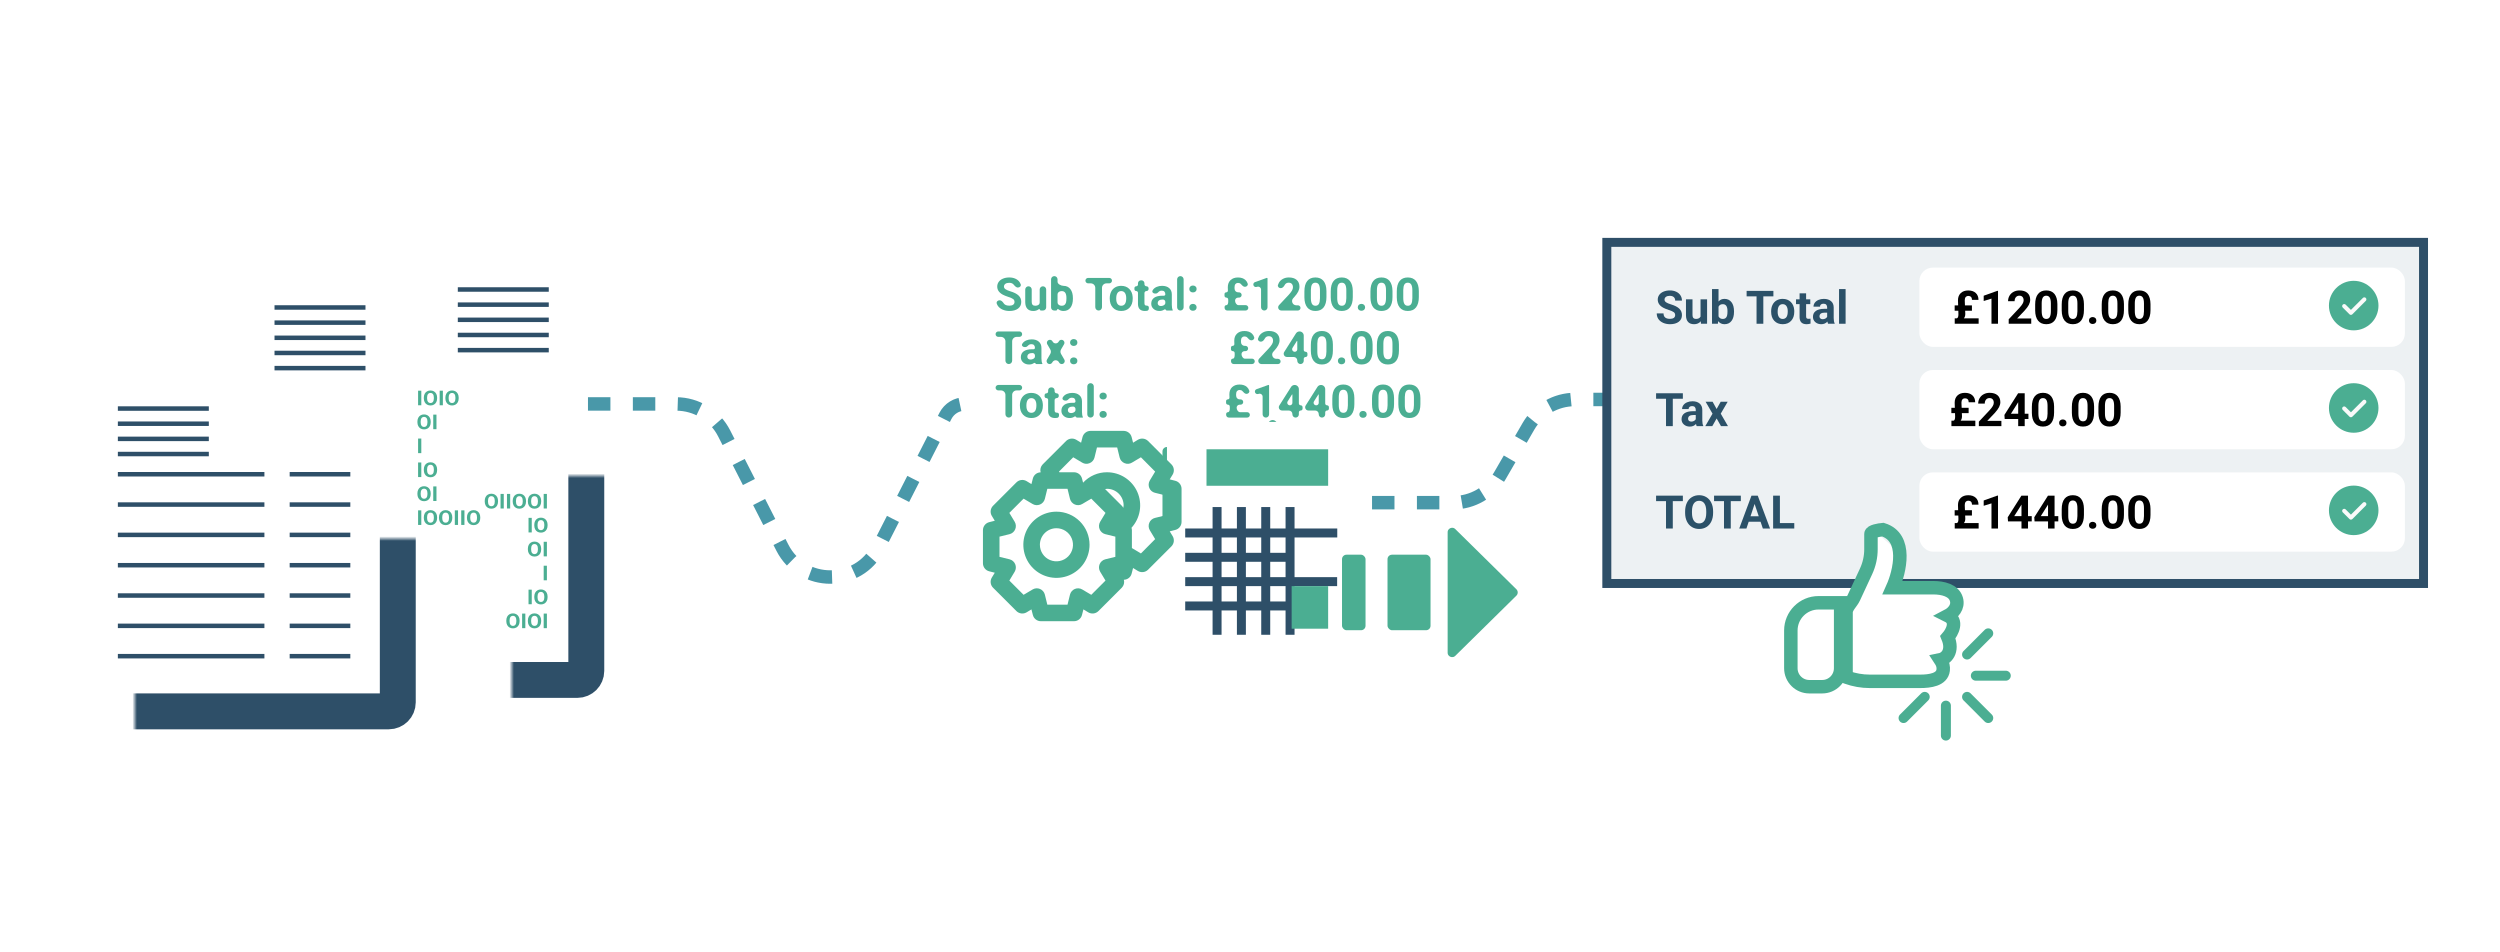 <svg width="557" height="212" viewBox="0 0 557 212" fill="none" xmlns="http://www.w3.org/2000/svg">
<rect width="557" height="212" fill="white"/>
<mask id="path-2-inside-1" fill="white">
<rect x="57" y="53" width="73.628" height="98.489" rx="2"/>
</mask>
<rect x="57" y="53" width="73.628" height="98.489" rx="2" stroke="#2E4F68" stroke-width="8" mask="url(#path-2-inside-1)"/>
<rect x="57" y="64" width="28" height="89" fill="white"/>
<mask id="path-4-inside-2" fill="white">
<rect x="15" y="60" width="73.628" height="98.489" rx="2"/>
</mask>
<rect x="15" y="60" width="73.628" height="98.489" rx="2" stroke="#2E4F68" stroke-width="8" mask="url(#path-4-inside-2)"/>
<line x1="26.259" y1="105.663" x2="58.911" y2="105.663" stroke="#2E4F68"/>
<line x1="26.259" y1="112.418" x2="58.911" y2="112.418" stroke="#2E4F68"/>
<line x1="26.259" y1="146.196" x2="58.911" y2="146.196" stroke="#2E4F68"/>
<line x1="26.259" y1="139.44" x2="58.911" y2="139.44" stroke="#2E4F68"/>
<line x1="26.259" y1="132.685" x2="58.911" y2="132.685" stroke="#2E4F68"/>
<line x1="26.259" y1="125.929" x2="58.911" y2="125.929" stroke="#2E4F68"/>
<line x1="26.259" y1="119.174" x2="58.911" y2="119.174" stroke="#2E4F68"/>
<line x1="61.163" y1="68.507" x2="81.429" y2="68.507" stroke="#2E4F68"/>
<line x1="61.163" y1="71.885" x2="81.429" y2="71.885" stroke="#2E4F68"/>
<line x1="61.163" y1="82.018" x2="81.429" y2="82.018" stroke="#2E4F68"/>
<line x1="61.163" y1="78.641" x2="81.429" y2="78.641" stroke="#2E4F68"/>
<line x1="61.163" y1="75.263" x2="81.429" y2="75.263" stroke="#2E4F68"/>
<line x1="102" y1="64.5" x2="122.267" y2="64.5" stroke="#2E4F68"/>
<line x1="102" y1="67.878" x2="122.267" y2="67.878" stroke="#2E4F68"/>
<line x1="102" y1="78.011" x2="122.267" y2="78.011" stroke="#2E4F68"/>
<line x1="102" y1="74.633" x2="122.267" y2="74.633" stroke="#2E4F68"/>
<line x1="102" y1="71.255" x2="122.267" y2="71.255" stroke="#2E4F68"/>
<line x1="26.259" y1="101.159" x2="46.526" y2="101.159" stroke="#2E4F68"/>
<line x1="26.259" y1="97.781" x2="46.526" y2="97.781" stroke="#2E4F68"/>
<line x1="26.259" y1="94.403" x2="46.526" y2="94.403" stroke="#2E4F68"/>
<line x1="26.259" y1="91.026" x2="46.526" y2="91.026" stroke="#2E4F68"/>
<line x1="64.54" y1="105.663" x2="78.052" y2="105.663" stroke="#2E4F68"/>
<line x1="64.54" y1="112.418" x2="78.052" y2="112.418" stroke="#2E4F68"/>
<line x1="64.54" y1="146.196" x2="78.052" y2="146.196" stroke="#2E4F68"/>
<line x1="64.54" y1="139.44" x2="78.052" y2="139.44" stroke="#2E4F68"/>
<line x1="64.54" y1="132.685" x2="78.052" y2="132.685" stroke="#2E4F68"/>
<line x1="64.54" y1="125.929" x2="78.052" y2="125.929" stroke="#2E4F68"/>
<line x1="64.54" y1="119.174" x2="78.052" y2="119.174" stroke="#2E4F68"/>
<path d="M93.867 90.294H93.15V87.045H93.867V90.294Z" fill="#4BAE92"/>
<path d="M97.39 88.743C97.39 89.063 97.329 89.343 97.208 89.584C97.087 89.825 96.914 90.011 96.688 90.142C96.463 90.273 96.205 90.339 95.914 90.339C95.626 90.339 95.368 90.274 95.142 90.144C94.916 90.015 94.741 89.831 94.617 89.591C94.493 89.35 94.43 89.073 94.428 88.761V88.6C94.428 88.28 94.49 87.999 94.612 87.757C94.736 87.513 94.911 87.326 95.135 87.196C95.361 87.066 95.619 87 95.909 87C96.199 87 96.456 87.066 96.68 87.196C96.906 87.326 97.081 87.513 97.203 87.757C97.328 87.999 97.39 88.279 97.39 88.598V88.743ZM96.664 88.596C96.664 88.255 96.598 87.996 96.468 87.819C96.337 87.642 96.151 87.553 95.909 87.553C95.668 87.553 95.483 87.641 95.352 87.817C95.222 87.991 95.156 88.247 95.154 88.585V88.743C95.154 89.075 95.219 89.332 95.35 89.515C95.481 89.698 95.668 89.79 95.914 89.79C96.154 89.79 96.339 89.702 96.468 89.526C96.597 89.349 96.662 89.092 96.664 88.754V88.596Z" fill="#4BAE92"/>
<path d="M98.672 90.294H97.956V87.045H98.672V90.294Z" fill="#4BAE92"/>
<path d="M102.195 88.743C102.195 89.063 102.134 89.343 102.013 89.584C101.892 89.825 101.719 90.011 101.493 90.142C101.268 90.273 101.01 90.339 100.719 90.339C100.431 90.339 100.174 90.274 99.948 90.144C99.721 90.015 99.546 89.831 99.422 89.591C99.298 89.35 99.235 89.073 99.233 88.761V88.6C99.233 88.28 99.295 87.999 99.417 87.757C99.541 87.513 99.716 87.326 99.94 87.196C100.166 87.066 100.424 87 100.714 87C101.004 87 101.261 87.066 101.485 87.196C101.712 87.326 101.886 87.513 102.009 87.757C102.133 87.999 102.195 88.279 102.195 88.598V88.743ZM101.469 88.596C101.469 88.255 101.404 87.996 101.273 87.819C101.142 87.642 100.956 87.553 100.714 87.553C100.474 87.553 100.288 87.641 100.158 87.817C100.027 87.991 99.961 88.247 99.959 88.585V88.743C99.959 89.075 100.025 89.332 100.155 89.515C100.286 89.698 100.474 89.79 100.719 89.79C100.959 89.79 101.144 89.702 101.273 89.526C101.402 89.349 101.467 89.092 101.469 88.754V88.596Z" fill="#4BAE92"/>
<path d="M95.961 94.075C95.961 94.395 95.901 94.676 95.78 94.917C95.659 95.158 95.485 95.344 95.259 95.475C95.035 95.605 94.777 95.671 94.486 95.671C94.197 95.671 93.94 95.606 93.714 95.477C93.488 95.347 93.313 95.163 93.189 94.923C93.064 94.682 93.002 94.406 93 94.093V93.932C93 93.612 93.061 93.331 93.184 93.089C93.308 92.845 93.482 92.658 93.707 92.529C93.933 92.398 94.191 92.332 94.481 92.332C94.77 92.332 95.028 92.398 95.252 92.529C95.478 92.658 95.653 92.845 95.775 93.089C95.899 93.331 95.961 93.612 95.961 93.93V94.075ZM95.235 93.928C95.235 93.587 95.17 93.328 95.04 93.151C94.909 92.974 94.723 92.886 94.481 92.886C94.24 92.886 94.055 92.974 93.924 93.149C93.794 93.323 93.728 93.579 93.726 93.917V94.075C93.726 94.407 93.791 94.664 93.922 94.847C94.052 95.03 94.24 95.122 94.486 95.122C94.726 95.122 94.911 95.034 95.04 94.859C95.168 94.681 95.234 94.424 95.235 94.086V93.928Z" fill="#4BAE92"/>
<path d="M97.244 95.626H96.528V92.377H97.244V95.626Z" fill="#4BAE92"/>
<path d="M93.867 100.959H93.15V97.709H93.867V100.959Z" fill="#4BAE92"/>
<path d="M93.867 106.291H93.15V103.041H93.867V106.291Z" fill="#4BAE92"/>
<path d="M97.39 104.74C97.39 105.06 97.329 105.34 97.208 105.581C97.087 105.822 96.914 106.008 96.688 106.139C96.463 106.27 96.205 106.335 95.914 106.335C95.626 106.335 95.368 106.271 95.142 106.141C94.916 106.012 94.741 105.827 94.617 105.588C94.493 105.347 94.43 105.07 94.428 104.758V104.597C94.428 104.277 94.49 103.996 94.612 103.753C94.736 103.509 94.911 103.323 95.135 103.193C95.361 103.062 95.619 102.997 95.909 102.997C96.199 102.997 96.456 103.062 96.68 103.193C96.906 103.323 97.081 103.509 97.203 103.753C97.328 103.996 97.39 104.276 97.39 104.595V104.74ZM96.664 104.592C96.664 104.252 96.598 103.993 96.468 103.816C96.337 103.639 96.151 103.55 95.909 103.55C95.668 103.55 95.483 103.638 95.352 103.814C95.222 103.988 95.156 104.244 95.154 104.581V104.74C95.154 105.072 95.219 105.329 95.35 105.512C95.481 105.695 95.668 105.786 95.914 105.786C96.154 105.786 96.339 105.699 96.468 105.523C96.597 105.346 96.662 105.089 96.664 104.751V104.592Z" fill="#4BAE92"/>
<path d="M95.961 110.072C95.961 110.392 95.901 110.672 95.78 110.913C95.659 111.154 95.485 111.34 95.259 111.471C95.035 111.602 94.777 111.668 94.486 111.668C94.197 111.668 93.94 111.603 93.714 111.474C93.488 111.344 93.313 111.16 93.189 110.92C93.064 110.679 93.002 110.402 93 110.09V109.929C93 109.609 93.061 109.328 93.184 109.086C93.308 108.842 93.482 108.655 93.707 108.525C93.933 108.395 94.191 108.329 94.481 108.329C94.77 108.329 95.028 108.395 95.252 108.525C95.478 108.655 95.653 108.842 95.775 109.086C95.899 109.328 95.961 109.609 95.961 109.927V110.072ZM95.235 109.925C95.235 109.584 95.17 109.325 95.04 109.148C94.909 108.971 94.723 108.883 94.481 108.883C94.24 108.883 94.055 108.97 93.924 109.146C93.794 109.32 93.728 109.576 93.726 109.914V110.072C93.726 110.404 93.791 110.661 93.922 110.844C94.052 111.027 94.24 111.119 94.486 111.119C94.726 111.119 94.911 111.031 95.04 110.855C95.168 110.678 95.234 110.421 95.235 110.083V109.925Z" fill="#4BAE92"/>
<path d="M97.244 111.623H96.528V108.374H97.244V111.623Z" fill="#4BAE92"/>
<path d="M93.867 116.955H93.15V113.706H93.867V116.955Z" fill="#4BAE92"/>
<path d="M97.39 115.404C97.39 115.724 97.329 116.005 97.208 116.246C97.087 116.487 96.914 116.673 96.688 116.804C96.463 116.935 96.205 117 95.914 117C95.626 117 95.368 116.935 95.142 116.806C94.916 116.676 94.741 116.492 94.617 116.252C94.493 116.011 94.43 115.735 94.428 115.422V115.262C94.428 114.942 94.49 114.66 94.612 114.418C94.736 114.174 94.911 113.987 95.135 113.858C95.361 113.727 95.619 113.661 95.909 113.661C96.199 113.661 96.456 113.727 96.68 113.858C96.906 113.987 97.081 114.174 97.203 114.418C97.328 114.66 97.39 114.941 97.39 115.259V115.404ZM96.664 115.257C96.664 114.916 96.598 114.657 96.468 114.48C96.337 114.303 96.151 114.215 95.909 114.215C95.668 114.215 95.483 114.303 95.352 114.478C95.222 114.652 95.156 114.908 95.154 115.246V115.404C95.154 115.736 95.219 115.994 95.35 116.177C95.481 116.36 95.668 116.451 95.914 116.451C96.154 116.451 96.339 116.363 96.468 116.188C96.597 116.011 96.662 115.753 96.664 115.415V115.257Z" fill="#4BAE92"/>
<path d="M100.767 115.404C100.767 115.724 100.706 116.005 100.585 116.246C100.464 116.487 100.291 116.673 100.064 116.804C99.84 116.935 99.582 117 99.291 117C99.002 117 98.745 116.935 98.519 116.806C98.293 116.676 98.118 116.492 97.994 116.252C97.87 116.011 97.807 115.735 97.805 115.422V115.262C97.805 114.942 97.867 114.66 97.989 114.418C98.113 114.174 98.288 113.987 98.512 113.858C98.738 113.727 98.996 113.661 99.286 113.661C99.576 113.661 99.833 113.727 100.057 113.858C100.283 113.987 100.458 114.174 100.58 114.418C100.705 114.66 100.767 114.941 100.767 115.259V115.404ZM100.041 115.257C100.041 114.916 99.975 114.657 99.845 114.48C99.714 114.303 99.528 114.215 99.286 114.215C99.046 114.215 98.86 114.303 98.729 114.478C98.599 114.652 98.533 114.908 98.531 115.246V115.404C98.531 115.736 98.597 115.994 98.727 116.177C98.858 116.36 99.046 116.451 99.291 116.451C99.531 116.451 99.716 116.363 99.845 116.188C99.974 116.011 100.039 115.753 100.041 115.415V115.257Z" fill="#4BAE92"/>
<path d="M102.049 116.955H101.333V113.706H102.049V116.955Z" fill="#4BAE92"/>
<path d="M103.477 116.955H102.761V113.706H103.477V116.955Z" fill="#4BAE92"/>
<path d="M107 115.404C107 115.724 106.939 116.005 106.818 116.246C106.697 116.487 106.524 116.673 106.298 116.804C106.073 116.935 105.815 117 105.524 117C105.236 117 104.979 116.935 104.753 116.806C104.527 116.676 104.351 116.492 104.227 116.252C104.103 116.011 104.04 115.735 104.039 115.422V115.262C104.039 114.942 104.1 114.66 104.222 114.418C104.347 114.174 104.521 113.987 104.745 113.858C104.972 113.727 105.23 113.661 105.519 113.661C105.809 113.661 106.066 113.727 106.291 113.858C106.517 113.987 106.691 114.174 106.814 114.418C106.938 114.66 107 114.941 107 115.259V115.404ZM106.274 115.257C106.274 114.916 106.209 114.657 106.078 114.48C105.948 114.303 105.761 114.215 105.519 114.215C105.279 114.215 105.093 114.303 104.963 114.478C104.832 114.652 104.766 114.908 104.765 115.246V115.404C104.765 115.736 104.83 115.994 104.96 116.177C105.091 116.36 105.279 116.451 105.524 116.451C105.764 116.451 105.949 116.363 106.078 116.188C106.207 116.011 106.272 115.753 106.274 115.415V115.257Z" fill="#4BAE92"/>
<path d="M121.133 136.706H121.85V139.955H121.133V136.706Z" fill="#4BAE92"/>
<path d="M117.61 138.257C117.61 137.937 117.671 137.657 117.792 137.416C117.913 137.175 118.086 136.989 118.313 136.858C118.537 136.727 118.795 136.661 119.086 136.661C119.375 136.661 119.632 136.726 119.858 136.856C120.084 136.985 120.259 137.169 120.383 137.409C120.507 137.65 120.57 137.927 120.572 138.239V138.4C120.572 138.72 120.511 139.001 120.388 139.243C120.264 139.487 120.089 139.674 119.865 139.804C119.639 139.935 119.381 140 119.091 140C118.801 140 118.544 139.935 118.32 139.804C118.094 139.674 117.919 139.487 117.797 139.243C117.672 139.001 117.61 138.72 117.61 138.402V138.257ZM118.336 138.404C118.336 138.745 118.402 139.004 118.532 139.181C118.663 139.358 118.849 139.447 119.091 139.447C119.332 139.447 119.517 139.359 119.648 139.183C119.778 139.009 119.844 138.753 119.846 138.415V138.257C119.846 137.925 119.781 137.668 119.65 137.485C119.519 137.302 119.332 137.21 119.086 137.21C118.846 137.21 118.661 137.298 118.532 137.474C118.403 137.651 118.338 137.908 118.336 138.246V138.404Z" fill="#4BAE92"/>
<path d="M116.328 136.706H117.044V139.955H116.328V136.706Z" fill="#4BAE92"/>
<path d="M112.805 138.257C112.805 137.937 112.866 137.657 112.987 137.416C113.108 137.175 113.281 136.989 113.507 136.858C113.732 136.727 113.99 136.661 114.281 136.661C114.569 136.661 114.826 136.726 115.053 136.856C115.279 136.985 115.454 137.169 115.578 137.409C115.702 137.65 115.765 137.927 115.767 138.239V138.4C115.767 138.72 115.705 139.001 115.583 139.243C115.459 139.487 115.284 139.674 115.06 139.804C114.834 139.935 114.576 140 114.286 140C113.996 140 113.739 139.935 113.515 139.804C113.288 139.674 113.114 139.487 112.991 139.243C112.867 139.001 112.805 138.72 112.805 138.402V138.257ZM113.531 138.404C113.531 138.745 113.596 139.004 113.727 139.181C113.858 139.358 114.044 139.447 114.286 139.447C114.526 139.447 114.712 139.359 114.842 139.183C114.973 139.009 115.039 138.753 115.041 138.415V138.257C115.041 137.925 114.975 137.668 114.845 137.485C114.714 137.302 114.526 137.21 114.281 137.21C114.041 137.21 113.856 137.298 113.727 137.474C113.598 137.651 113.533 137.908 113.531 138.246V138.404Z" fill="#4BAE92"/>
<path d="M119.039 132.925C119.039 132.605 119.099 132.324 119.22 132.083C119.341 131.842 119.515 131.656 119.741 131.525C119.965 131.395 120.223 131.329 120.515 131.329C120.803 131.329 121.06 131.394 121.286 131.523C121.512 131.653 121.687 131.837 121.811 132.077C121.936 132.318 121.998 132.594 122 132.907V133.068C122 133.387 121.939 133.669 121.816 133.911C121.692 134.155 121.518 134.342 121.293 134.471C121.067 134.602 120.809 134.668 120.519 134.668C120.23 134.668 119.972 134.602 119.748 134.471C119.522 134.342 119.347 134.155 119.225 133.911C119.101 133.669 119.039 133.388 119.039 133.07V132.925ZM119.765 133.072C119.765 133.413 119.83 133.672 119.96 133.849C120.091 134.026 120.277 134.114 120.519 134.114C120.76 134.114 120.945 134.026 121.076 133.851C121.206 133.677 121.272 133.421 121.274 133.083V132.925C121.274 132.593 121.209 132.336 121.078 132.153C120.948 131.97 120.76 131.878 120.515 131.878C120.274 131.878 120.089 131.966 119.96 132.141C119.831 132.318 119.766 132.576 119.765 132.914V133.072Z" fill="#4BAE92"/>
<path d="M117.756 131.374H118.473V134.623H117.756V131.374Z" fill="#4BAE92"/>
<path d="M121.133 126.041H121.85V129.291H121.133V126.041Z" fill="#4BAE92"/>
<path d="M121.133 120.709H121.85V123.959H121.133V120.709Z" fill="#4BAE92"/>
<path d="M117.61 122.26C117.61 121.94 117.671 121.66 117.792 121.419C117.913 121.178 118.086 120.992 118.313 120.861C118.537 120.73 118.795 120.665 119.086 120.665C119.375 120.665 119.632 120.729 119.858 120.859C120.084 120.988 120.259 121.173 120.383 121.412C120.507 121.653 120.57 121.93 120.572 122.242V122.403C120.572 122.723 120.511 123.004 120.388 123.247C120.264 123.491 120.089 123.677 119.865 123.807C119.639 123.938 119.381 124.003 119.091 124.003C118.801 124.003 118.544 123.938 118.32 123.807C118.094 123.677 117.919 123.491 117.797 123.247C117.672 123.004 117.61 122.724 117.61 122.405V122.26ZM118.336 122.408C118.336 122.748 118.402 123.007 118.532 123.184C118.663 123.361 118.849 123.45 119.091 123.45C119.332 123.45 119.517 123.362 119.648 123.186C119.778 123.012 119.844 122.756 119.846 122.419V122.26C119.846 121.928 119.781 121.671 119.65 121.488C119.519 121.305 119.332 121.214 119.086 121.214C118.846 121.214 118.661 121.301 118.532 121.477C118.403 121.654 118.338 121.911 118.336 122.249V122.408Z" fill="#4BAE92"/>
<path d="M119.039 116.928C119.039 116.608 119.099 116.328 119.22 116.087C119.341 115.846 119.515 115.66 119.741 115.529C119.965 115.398 120.223 115.332 120.515 115.332C120.803 115.332 121.06 115.397 121.286 115.526C121.512 115.656 121.687 115.84 121.811 116.08C121.936 116.321 121.998 116.598 122 116.91V117.071C122 117.391 121.939 117.672 121.816 117.914C121.692 118.158 121.518 118.345 121.293 118.475C121.067 118.605 120.809 118.671 120.519 118.671C120.23 118.671 119.972 118.605 119.748 118.475C119.522 118.345 119.347 118.158 119.225 117.914C119.101 117.672 119.039 117.391 119.039 117.073V116.928ZM119.765 117.075C119.765 117.416 119.83 117.675 119.96 117.852C120.091 118.029 120.277 118.117 120.519 118.117C120.76 118.117 120.945 118.03 121.076 117.854C121.206 117.68 121.272 117.424 121.274 117.086V116.928C121.274 116.596 121.209 116.339 121.078 116.156C120.948 115.973 120.76 115.881 120.515 115.881C120.274 115.881 120.089 115.969 119.96 116.145C119.831 116.322 119.766 116.579 119.765 116.917V117.075Z" fill="#4BAE92"/>
<path d="M117.756 115.377H118.473V118.626H117.756V115.377Z" fill="#4BAE92"/>
<path d="M121.133 110.045H121.85V113.294H121.133V110.045Z" fill="#4BAE92"/>
<path d="M117.61 111.596C117.61 111.276 117.671 110.995 117.792 110.754C117.913 110.513 118.086 110.327 118.313 110.196C118.537 110.065 118.795 110 119.086 110C119.375 110 119.632 110.065 119.858 110.194C120.084 110.324 120.259 110.508 120.383 110.748C120.507 110.989 120.57 111.265 120.572 111.578V111.738C120.572 112.058 120.511 112.34 120.388 112.582C120.264 112.826 120.089 113.013 119.865 113.142C119.639 113.273 119.381 113.339 119.091 113.339C118.801 113.339 118.544 113.273 118.32 113.142C118.094 113.013 117.919 112.826 117.797 112.582C117.672 112.34 117.61 112.059 117.61 111.741V111.596ZM118.336 111.743C118.336 112.084 118.402 112.343 118.532 112.52C118.663 112.697 118.849 112.785 119.091 112.785C119.332 112.785 119.517 112.697 119.648 112.522C119.778 112.348 119.844 112.092 119.846 111.754V111.596C119.846 111.264 119.781 111.006 119.65 110.823C119.519 110.64 119.332 110.549 119.086 110.549C118.846 110.549 118.661 110.637 118.532 110.812C118.403 110.989 118.338 111.247 118.336 111.585V111.743Z" fill="#4BAE92"/>
<path d="M114.233 111.596C114.233 111.276 114.294 110.995 114.415 110.754C114.536 110.513 114.709 110.327 114.936 110.196C115.16 110.065 115.418 110 115.709 110C115.997 110 116.255 110.065 116.481 110.194C116.707 110.324 116.882 110.508 117.006 110.748C117.13 110.989 117.193 111.265 117.195 111.578V111.738C117.195 112.058 117.134 112.34 117.011 112.582C116.887 112.826 116.712 113.013 116.488 113.142C116.262 113.273 116.004 113.339 115.714 113.339C115.424 113.339 115.167 113.273 114.943 113.142C114.717 113.013 114.542 112.826 114.42 112.582C114.295 112.34 114.233 112.059 114.233 111.741V111.596ZM114.959 111.743C114.959 112.084 115.025 112.343 115.155 112.52C115.286 112.697 115.472 112.785 115.714 112.785C115.955 112.785 116.14 112.697 116.271 112.522C116.401 112.348 116.467 112.092 116.469 111.754V111.596C116.469 111.264 116.404 111.006 116.273 110.823C116.142 110.64 115.955 110.549 115.709 110.549C115.469 110.549 115.284 110.637 115.155 110.812C115.026 110.989 114.961 111.247 114.959 111.585V111.743Z" fill="#4BAE92"/>
<path d="M112.951 110.045H113.667V113.294H112.951V110.045Z" fill="#4BAE92"/>
<path d="M111.523 110.045H112.239V113.294H111.523V110.045Z" fill="#4BAE92"/>
<path d="M108 111.596C108 111.276 108.061 110.995 108.182 110.754C108.303 110.513 108.476 110.327 108.702 110.196C108.927 110.065 109.185 110 109.476 110C109.764 110 110.021 110.065 110.247 110.194C110.473 110.324 110.649 110.508 110.773 110.748C110.897 110.989 110.96 111.265 110.961 111.578V111.738C110.961 112.058 110.9 112.34 110.778 112.582C110.653 112.826 110.479 113.013 110.255 113.142C110.028 113.273 109.77 113.339 109.481 113.339C109.191 113.339 108.934 113.273 108.709 113.142C108.483 113.013 108.309 112.826 108.186 112.582C108.062 112.34 108 112.059 108 111.741V111.596ZM108.726 111.743C108.726 112.084 108.791 112.343 108.922 112.52C109.052 112.697 109.239 112.785 109.481 112.785C109.721 112.785 109.907 112.697 110.037 112.522C110.168 112.348 110.234 112.092 110.235 111.754V111.596C110.235 111.264 110.17 111.006 110.04 110.823C109.909 110.64 109.721 110.549 109.476 110.549C109.236 110.549 109.051 110.637 108.922 110.812C108.793 110.989 108.728 111.247 108.726 111.585V111.743Z" fill="#4BAE92"/>
<path d="M131 90L150.646 90C155.159 90 159.29 92.532 161.338 96.553L174.308 122.011C178.759 130.749 191.241 130.749 195.692 122.011L210.638 92.673C211.474 91.033 213.159 90 215 90V90" stroke="#4998A9" stroke-width="3" stroke-dasharray="5 5"/>
<path d="M360 89L350.922 89C346.638 89 342.679 91.284 340.534 94.992L334.163 106.008C332.018 109.716 328.059 112 323.775 112L305 112" stroke="#4998A9" stroke-width="3" stroke-dasharray="5 5"/>
<path d="M298.202 109.069L284.587 122.478C283.639 123.412 282.034 122.74 282.034 121.41L282.034 94.59C282.034 93.26 283.639 92.588 284.587 93.522L298.202 106.931C298.799 107.519 298.799 108.481 298.202 109.069Z" fill="#4BAE92" stroke="white"/>
<rect x="268.638" y="99.086" width="10.586" height="17.828" rx="1.5" fill="#4BAE92" stroke="white"/>
<rect x="258.5" y="99.086" width="6.241" height="17.828" rx="1.5" fill="#4BAE92" stroke="white"/>
<mask id="path-40-inside-3" fill="white">
<rect x="215" y="53" width="107.333" height="46" rx="2"/>
</mask>
<rect x="215" y="53" width="107.333" height="46" rx="2" stroke="#2E4F68" stroke-width="6" mask="url(#path-40-inside-3)"/>
<path d="M226.032 67.278C226.032 66.996 225.933 66.779 225.733 66.63C225.533 66.477 225.174 66.317 224.655 66.15C224.136 65.981 223.725 65.814 223.422 65.651C222.597 65.205 222.184 64.605 222.184 63.849C222.184 63.457 222.294 63.107 222.514 62.801C222.737 62.492 223.054 62.251 223.467 62.078C223.883 61.904 224.349 61.818 224.865 61.818C225.384 61.818 225.846 61.913 226.252 62.102C226.658 62.289 226.973 62.553 227.195 62.896C227.286 63.033 227.358 63.177 227.412 63.329C227.552 63.719 227.2 64.064 226.786 64.064V64.064C226.373 64.064 226.078 63.68 225.804 63.371C225.779 63.342 225.752 63.316 225.723 63.29C225.513 63.104 225.219 63.011 224.84 63.011C224.474 63.011 224.189 63.089 223.986 63.245C223.783 63.399 223.682 63.602 223.682 63.855C223.682 64.091 223.8 64.289 224.036 64.448C224.276 64.608 224.627 64.758 225.089 64.898C225.941 65.154 226.562 65.472 226.951 65.851C227.34 66.23 227.535 66.703 227.535 67.269C227.535 67.897 227.297 68.392 226.821 68.751C226.345 69.107 225.705 69.285 224.899 69.285C224.34 69.285 223.831 69.183 223.372 68.981C222.913 68.774 222.562 68.493 222.319 68.137C222.214 67.982 222.133 67.815 222.074 67.638C221.943 67.245 222.296 66.899 222.711 66.899V66.899C223.126 66.899 223.418 67.272 223.652 67.615C223.873 67.939 224.289 68.102 224.899 68.102C225.256 68.102 225.533 68.031 225.733 67.887C225.933 67.741 226.032 67.538 226.032 67.278Z" fill="#4BAE92"/>
<path d="M231.722 69.036C231.711 68.892 231.521 68.827 231.406 68.915C231.087 69.162 230.69 69.285 230.215 69.285C229.636 69.285 229.194 69.119 228.888 68.786C228.585 68.453 228.43 67.966 228.423 67.323V64.506C228.423 64.108 228.746 63.785 229.145 63.785V63.785C229.543 63.785 229.866 64.108 229.866 64.506V67.273C229.866 67.836 230.122 68.117 230.634 68.117C231.013 68.117 231.3 68.015 231.495 67.812C231.61 67.692 231.643 67.521 231.643 67.356V64.508C231.643 64.109 231.967 63.785 232.366 63.785V63.785C232.766 63.785 233.09 64.109 233.09 64.508V68.482C233.09 68.87 232.775 69.185 232.387 69.185H231.882C231.798 69.185 231.728 69.12 231.722 69.036V69.036Z" fill="#4BAE92"/>
<path d="M239.045 66.535C239.045 67.4 238.86 68.075 238.491 68.561C238.121 69.044 237.606 69.285 236.944 69.285C236.509 69.285 236.14 69.162 235.835 68.914C235.715 68.817 235.511 68.878 235.493 69.032V69.032C235.484 69.119 235.41 69.185 235.322 69.185H234.864C234.485 69.185 234.178 68.878 234.178 68.5V62.24C234.178 61.841 234.501 61.519 234.9 61.519V61.519C235.298 61.519 235.621 61.841 235.621 62.24V62.783C235.621 63.292 236.424 63.685 236.934 63.685V63.685C237.592 63.685 238.108 63.928 238.481 64.413C238.857 64.896 239.045 65.576 239.045 66.455V66.535ZM237.602 66.43C237.602 65.884 237.516 65.487 237.343 65.237C237.17 64.984 236.912 64.858 236.569 64.858C236.195 64.858 235.915 64.983 235.731 65.233C235.646 65.349 235.621 65.496 235.621 65.641V67.332C235.621 67.478 235.646 67.626 235.733 67.743C235.92 67.996 236.202 68.122 236.579 68.122C237.045 68.122 237.351 67.892 237.498 67.433C237.567 67.214 237.602 66.879 237.602 66.43Z" fill="#4BAE92"/>
<path d="M247.75 62.524C247.75 62.859 247.478 63.131 247.143 63.131H246.524C245.971 63.131 245.524 63.578 245.524 64.131V68.436C245.524 68.85 245.188 69.185 244.775 69.185V69.185C244.361 69.185 244.026 68.85 244.026 68.436V64.131C244.026 63.578 243.578 63.131 243.026 63.131H242.436C242.102 63.131 241.83 62.859 241.83 62.524V62.524C241.83 62.189 242.102 61.918 242.436 61.918H247.143C247.478 61.918 247.75 62.189 247.75 62.524V62.524Z" fill="#4BAE92"/>
<path d="M247.251 66.435C247.251 65.899 247.354 65.422 247.56 65.002C247.766 64.583 248.063 64.259 248.449 64.029C248.838 63.8 249.289 63.685 249.801 63.685C250.53 63.685 251.124 63.908 251.583 64.354C252.046 64.799 252.303 65.405 252.357 66.17L252.367 66.54C252.367 67.368 252.135 68.034 251.673 68.536C251.21 69.035 250.59 69.285 249.811 69.285C249.032 69.285 248.41 69.035 247.944 68.536C247.482 68.037 247.251 67.358 247.251 66.5V66.435ZM248.693 66.54C248.693 67.052 248.79 67.445 248.983 67.718C249.176 67.987 249.452 68.122 249.811 68.122C250.161 68.122 250.433 67.989 250.63 67.723C250.826 67.453 250.924 67.024 250.924 66.435C250.924 65.933 250.826 65.543 250.63 65.267C250.433 64.991 250.157 64.853 249.801 64.853C249.448 64.853 249.176 64.991 248.983 65.267C248.79 65.54 248.693 65.964 248.693 66.54Z" fill="#4BAE92"/>
<path d="M254.318 62.457C254.685 62.457 254.982 62.754 254.982 63.121V63.323C254.982 63.578 255.189 63.785 255.444 63.785V63.785C255.699 63.785 255.906 63.991 255.906 64.246V64.381C255.906 64.636 255.699 64.843 255.444 64.843V64.843C255.189 64.843 254.982 65.049 254.982 65.304V67.538C254.982 67.738 255.02 67.881 255.097 67.967C255.173 68.054 255.32 68.097 255.536 68.097V68.097C255.758 68.097 255.96 68.267 255.96 68.488V68.74C255.96 68.987 255.8 69.21 255.556 69.249C255.402 69.273 255.246 69.285 255.087 69.285C254.075 69.285 253.56 68.774 253.54 67.753V65.237C253.54 65.019 253.363 64.843 253.145 64.843V64.843C252.928 64.843 252.751 64.666 252.751 64.448V64.179C252.751 63.961 252.928 63.785 253.145 63.785V63.785C253.363 63.785 253.54 63.608 253.54 63.39V63.121C253.54 62.754 253.837 62.457 254.203 62.457H254.318Z" fill="#4BAE92"/>
<path d="M259.953 69.185C259.883 69.185 259.823 69.158 259.797 69.093V69.093C259.738 68.947 259.53 68.872 259.402 68.964C259.103 69.178 258.746 69.285 258.331 69.285C257.802 69.285 257.363 69.132 257.014 68.826C256.668 68.52 256.495 68.134 256.495 67.668C256.495 67.096 256.706 66.656 257.128 66.35C257.554 66.044 258.168 65.889 258.97 65.886H259.325C259.495 65.886 259.634 65.747 259.634 65.576V65.576C259.634 65.327 259.569 65.127 259.439 64.978C259.313 64.828 259.112 64.753 258.835 64.753C258.593 64.753 258.401 64.811 258.261 64.928V64.928C258.035 65.121 257.816 65.407 257.518 65.407H257.336C256.937 65.407 256.6 65.065 256.791 64.716C256.824 64.655 256.862 64.596 256.904 64.538C257.097 64.272 257.37 64.064 257.722 63.914C258.075 63.761 258.471 63.685 258.91 63.685C259.576 63.685 260.103 63.853 260.493 64.189C260.885 64.522 261.082 64.991 261.082 65.596V67.937C261.085 68.44 261.154 68.823 261.288 69.085C261.293 69.095 261.296 69.106 261.296 69.117V69.117C261.296 69.155 261.266 69.185 261.228 69.185H259.953ZM258.646 68.182C258.859 68.182 259.055 68.135 259.235 68.042C259.352 67.979 259.45 67.902 259.528 67.812C259.608 67.719 259.634 67.593 259.634 67.47V67.269C259.634 66.971 259.393 66.73 259.095 66.73V66.73C258.373 66.73 257.989 66.979 257.942 67.478L257.937 67.563C257.937 67.743 258 67.891 258.127 68.007C258.253 68.124 258.426 68.182 258.646 68.182Z" fill="#4BAE92"/>
<path d="M263.712 68.461C263.712 68.861 263.388 69.185 262.988 69.185V69.185C262.589 69.185 262.264 68.861 262.264 68.461V62.242C262.264 61.843 262.589 61.519 262.988 61.519V61.519C263.388 61.519 263.712 61.843 263.712 62.242V68.461Z" fill="#4BAE92"/>
<path d="M264.975 68.476C264.975 68.247 265.051 68.061 265.204 67.917C265.361 67.774 265.555 67.703 265.788 67.703C266.025 67.703 266.219 67.774 266.372 67.917C266.529 68.061 266.607 68.247 266.607 68.476C266.607 68.703 266.53 68.887 266.377 69.031C266.224 69.17 266.028 69.24 265.788 69.24C265.552 69.24 265.357 69.17 265.204 69.031C265.051 68.887 264.975 68.703 264.975 68.476ZM264.975 64.388C264.975 64.159 265.051 63.973 265.204 63.83C265.361 63.686 265.555 63.615 265.788 63.615C266.025 63.615 266.219 63.686 266.372 63.83C266.529 63.973 266.607 64.159 266.607 64.388C266.607 64.615 266.53 64.799 266.377 64.943C266.224 65.082 266.028 65.152 265.788 65.152C265.552 65.152 265.357 65.082 265.204 64.943C265.051 64.799 264.975 64.615 264.975 64.388Z" fill="#4BAE92"/>
<path d="M275.837 66.31C275.458 66.31 275.156 66.626 275.172 67.004V67.004V67.004C275.172 67.417 275.497 67.982 275.911 67.982H277.52C277.853 67.982 278.122 68.252 278.122 68.584V68.584C278.122 68.916 277.853 69.185 277.52 69.185H273.438C273.105 69.185 272.836 68.916 272.836 68.584V68.391C272.836 68.165 273.019 67.982 273.245 67.982V67.982C273.278 67.982 273.312 67.979 273.343 67.966C273.551 67.88 273.655 67.588 273.655 67.089L273.642 66.708C273.635 66.486 273.454 66.31 273.232 66.31V66.31C273.005 66.31 272.821 66.126 272.821 65.899V65.511C272.821 65.302 272.991 65.132 273.2 65.132V65.132C273.413 65.132 273.584 64.956 273.578 64.742L273.555 63.999C273.555 63.327 273.759 62.796 274.169 62.407C274.581 62.018 275.132 61.823 275.821 61.823C276.526 61.823 277.08 62.011 277.483 62.387C277.724 62.61 277.892 62.88 277.989 63.197C278.104 63.576 277.76 63.904 277.364 63.904V63.904C276.976 63.904 276.706 63.533 276.435 63.255V63.255C276.292 63.106 276.085 63.031 275.816 63.031C275.596 63.031 275.413 63.112 275.267 63.276C275.124 63.438 275.052 63.68 275.052 63.999L275.067 64.377C275.084 64.799 275.431 65.132 275.853 65.132H276.05C276.376 65.132 276.639 65.396 276.639 65.721V65.721C276.639 66.046 276.376 66.31 276.05 66.31H275.837Z" fill="#4BAE92"/>
<path d="M282.404 68.464C282.404 68.862 282.082 69.185 281.683 69.185V69.185C281.285 69.185 280.962 68.862 280.962 68.464V64.526C280.962 64.079 280.528 63.759 280.101 63.892L279.978 63.93C279.611 64.044 279.24 63.77 279.24 63.387V63.387C279.24 63.146 279.391 62.932 279.617 62.851L282.228 61.916C282.242 61.91 282.257 61.908 282.273 61.908V61.908C282.345 61.908 282.404 61.967 282.404 62.04V68.464Z" fill="#4BAE92"/>
<path d="M289.752 68.604C289.752 68.925 289.491 69.185 289.17 69.185H285.478C285.087 69.185 284.77 68.868 284.77 68.477V68.477C284.77 68.297 284.839 68.124 284.962 67.993L287.121 65.691C287.444 65.338 287.682 65.031 287.835 64.768C287.991 64.505 288.07 64.255 288.07 64.019C288.07 63.696 287.988 63.444 287.825 63.261C287.662 63.074 287.429 62.981 287.126 62.981C286.8 62.981 286.542 63.094 286.353 63.32C286.305 63.377 286.264 63.438 286.228 63.505C286.04 63.857 285.749 64.204 285.349 64.204V64.204C284.95 64.204 284.612 63.873 284.726 63.49C284.778 63.316 284.849 63.15 284.94 62.991C285.153 62.625 285.452 62.339 285.838 62.132C286.224 61.923 286.662 61.818 287.151 61.818C287.9 61.818 288.481 61.998 288.893 62.357C289.309 62.716 289.517 63.224 289.517 63.879C289.517 64.239 289.424 64.605 289.238 64.978C289.051 65.35 288.732 65.784 288.279 66.28L288.131 66.437C287.563 67.035 287.988 68.022 288.812 68.022H289.17C289.491 68.022 289.752 68.282 289.752 68.604V68.604Z" fill="#4BAE92"/>
<path d="M295.532 66.18C295.532 67.185 295.324 67.954 294.908 68.486C294.492 69.019 293.883 69.285 293.081 69.285C292.289 69.285 291.683 69.024 291.264 68.501C290.845 67.979 290.63 67.23 290.62 66.255V64.918C290.62 63.903 290.83 63.132 291.249 62.607C291.672 62.081 292.279 61.818 293.071 61.818C293.863 61.818 294.468 62.079 294.888 62.602C295.307 63.121 295.522 63.868 295.532 64.843V66.18ZM294.089 64.713C294.089 64.111 294.006 63.673 293.84 63.4C293.677 63.124 293.42 62.986 293.071 62.986C292.731 62.986 292.48 63.117 292.317 63.38C292.157 63.64 292.073 64.047 292.063 64.603V66.37C292.063 66.962 292.143 67.403 292.302 67.693C292.465 67.979 292.725 68.122 293.081 68.122C293.434 68.122 293.688 67.984 293.845 67.708C294.001 67.432 294.082 67.009 294.089 66.44V64.713Z" fill="#4BAE92"/>
<path d="M301.401 66.18C301.401 67.185 301.193 67.954 300.777 68.486C300.362 69.019 299.753 69.285 298.951 69.285C298.159 69.285 297.553 69.024 297.134 68.501C296.715 67.979 296.5 67.23 296.49 66.255V64.918C296.49 63.903 296.7 63.132 297.119 62.607C297.541 62.081 298.149 61.818 298.941 61.818C299.733 61.818 300.338 62.079 300.758 62.602C301.177 63.121 301.391 63.868 301.401 64.843V66.18ZM299.959 64.713C299.959 64.111 299.876 63.673 299.709 63.4C299.546 63.124 299.29 62.986 298.941 62.986C298.601 62.986 298.35 63.117 298.187 63.38C298.027 63.64 297.942 64.047 297.932 64.603V66.37C297.932 66.962 298.012 67.403 298.172 67.693C298.335 67.979 298.595 68.122 298.951 68.122C299.303 68.122 299.558 67.984 299.714 67.708C299.871 67.432 299.952 67.009 299.959 66.44V64.713Z" fill="#4BAE92"/>
<path d="M302.514 68.476C302.514 68.247 302.591 68.061 302.744 67.917C302.9 67.774 303.095 67.703 303.328 67.703C303.564 67.703 303.759 67.774 303.912 67.917C304.068 68.061 304.147 68.247 304.147 68.476C304.147 68.703 304.07 68.887 303.917 69.031C303.764 69.17 303.568 69.24 303.328 69.24C303.092 69.24 302.897 69.17 302.744 69.031C302.591 68.887 302.514 68.703 302.514 68.476Z" fill="#4BAE92"/>
<path d="M310.246 66.18C310.246 67.185 310.038 67.954 309.622 68.486C309.206 69.019 308.597 69.285 307.795 69.285C307.003 69.285 306.398 69.024 305.978 68.501C305.559 67.979 305.345 67.23 305.335 66.255V64.918C305.335 63.903 305.544 63.132 305.963 62.607C306.386 62.081 306.993 61.818 307.785 61.818C308.577 61.818 309.183 62.079 309.602 62.602C310.021 63.121 310.236 63.868 310.246 64.843V66.18ZM308.804 64.713C308.804 64.111 308.72 63.673 308.554 63.4C308.391 63.124 308.135 62.986 307.785 62.986C307.446 62.986 307.195 63.117 307.032 63.38C306.872 63.64 306.787 64.047 306.777 64.603V66.37C306.777 66.962 306.857 67.403 307.017 67.693C307.18 67.979 307.439 68.122 307.795 68.122C308.148 68.122 308.403 67.984 308.559 67.708C308.715 67.432 308.797 67.009 308.804 66.44V64.713Z" fill="#4BAE92"/>
<path d="M316.116 66.18C316.116 67.185 315.908 67.954 315.492 68.486C315.076 69.019 314.467 69.285 313.665 69.285C312.873 69.285 312.268 69.024 311.848 68.501C311.429 67.979 311.214 67.23 311.204 66.255V64.918C311.204 63.903 311.414 63.132 311.833 62.607C312.256 62.081 312.863 61.818 313.655 61.818C314.447 61.818 315.053 62.079 315.472 62.602C315.891 63.121 316.106 63.868 316.116 64.843V66.18ZM314.673 64.713C314.673 64.111 314.59 63.673 314.424 63.4C314.261 63.124 314.004 62.986 313.655 62.986C313.316 62.986 313.064 63.117 312.901 63.38C312.742 63.64 312.657 64.047 312.647 64.603V66.37C312.647 66.962 312.727 67.403 312.886 67.693C313.049 67.979 313.309 68.122 313.665 68.122C314.018 68.122 314.272 67.984 314.429 67.708C314.585 67.432 314.667 67.009 314.673 66.44V64.713Z" fill="#4BAE92"/>
<path d="M227.735 74.45C227.735 74.785 227.463 75.057 227.128 75.057H226.508C225.956 75.057 225.508 75.504 225.508 76.057V80.362C225.508 80.776 225.173 81.111 224.76 81.111V81.111C224.346 81.111 224.011 80.776 224.011 80.362V76.057C224.011 75.504 223.563 75.057 223.011 75.057H222.421C222.086 75.057 221.815 74.785 221.815 74.45V74.45C221.815 74.115 222.086 73.844 222.421 73.844H227.128C227.463 73.844 227.735 74.115 227.735 74.45V74.45Z" fill="#4BAE92"/>
<path d="M230.903 81.111C230.833 81.111 230.773 81.084 230.747 81.019V81.019C230.688 80.873 230.481 80.798 230.353 80.89C230.053 81.104 229.696 81.211 229.282 81.211C228.753 81.211 228.314 81.058 227.964 80.752C227.618 80.446 227.445 80.06 227.445 79.594C227.445 79.021 227.656 78.582 228.079 78.276C228.505 77.97 229.119 77.815 229.921 77.812H230.275C230.446 77.812 230.585 77.673 230.585 77.502V77.502C230.585 77.253 230.52 77.053 230.39 76.903C230.263 76.754 230.062 76.679 229.786 76.679C229.543 76.679 229.352 76.737 229.212 76.853V76.853C228.986 77.047 228.766 77.333 228.468 77.333H228.286C227.888 77.333 227.551 76.991 227.742 76.641C227.775 76.581 227.812 76.522 227.854 76.464C228.047 76.198 228.32 75.99 228.673 75.84C229.026 75.687 229.422 75.611 229.861 75.611C230.526 75.611 231.054 75.779 231.443 76.115C231.836 76.448 232.032 76.917 232.032 77.522V79.863C232.035 80.366 232.104 80.749 232.239 81.011C232.244 81.021 232.247 81.032 232.247 81.043V81.043C232.247 81.081 232.216 81.111 232.179 81.111H230.903ZM229.596 80.108C229.809 80.108 230.006 80.061 230.185 79.968C230.303 79.905 230.401 79.828 230.478 79.738C230.559 79.645 230.585 79.519 230.585 79.396V79.194C230.585 78.897 230.343 78.655 230.046 78.655V78.655C229.323 78.655 228.939 78.905 228.893 79.404L228.888 79.489C228.888 79.669 228.951 79.817 229.077 79.933C229.204 80.05 229.377 80.108 229.596 80.108Z" fill="#4BAE92"/>
<path d="M234.528 76.11C234.82 76.639 235.58 76.643 235.876 76.116L235.914 76.049C236.032 75.84 236.253 75.71 236.493 75.71V75.71C237.005 75.71 237.325 76.266 237.067 76.708L236.402 77.853C236.221 78.164 236.222 78.548 236.402 78.858L237.129 80.109C237.388 80.554 237.067 81.111 236.553 81.111V81.111C236.313 81.111 236.092 80.982 235.973 80.773L235.925 80.688C235.606 80.127 234.798 80.128 234.481 80.69L234.435 80.771C234.317 80.981 234.094 81.111 233.853 81.111V81.111C233.337 81.111 233.016 80.552 233.275 80.106L234.001 78.858C234.182 78.547 234.182 78.164 234.002 77.854L233.339 76.709C233.082 76.266 233.402 75.71 233.915 75.71V75.71C234.158 75.71 234.381 75.842 234.498 76.055L234.528 76.11Z" fill="#4BAE92"/>
<path d="M238.411 80.402C238.411 80.173 238.487 79.986 238.641 79.843C238.797 79.7 238.992 79.629 239.225 79.629C239.461 79.629 239.655 79.7 239.809 79.843C239.965 79.986 240.043 80.173 240.043 80.402C240.043 80.629 239.967 80.813 239.814 80.956C239.66 81.096 239.464 81.166 239.225 81.166C238.988 81.166 238.794 81.096 238.641 80.956C238.487 80.813 238.411 80.629 238.411 80.402ZM238.411 76.314C238.411 76.085 238.487 75.898 238.641 75.755C238.797 75.612 238.992 75.541 239.225 75.541C239.461 75.541 239.655 75.612 239.809 75.755C239.965 75.898 240.043 76.085 240.043 76.314C240.043 76.541 239.967 76.725 239.814 76.868C239.66 77.008 239.464 77.078 239.225 77.078C238.988 77.078 238.794 77.008 238.641 76.868C238.487 76.725 238.411 76.541 238.411 76.314Z" fill="#4BAE92"/>
<path d="M277.274 78.236C276.895 78.236 276.593 78.552 276.61 78.93V78.93V78.93C276.61 79.343 276.935 79.908 277.348 79.908H278.958C279.29 79.908 279.559 80.177 279.559 80.51V80.51C279.559 80.842 279.29 81.111 278.958 81.111H274.875C274.543 81.111 274.274 80.842 274.274 80.51V80.317C274.274 80.091 274.457 79.908 274.682 79.908V79.908C274.716 79.908 274.75 79.905 274.781 79.892C274.988 79.806 275.092 79.514 275.092 79.015L275.08 78.634C275.073 78.412 274.891 78.236 274.669 78.236V78.236C274.443 78.236 274.259 78.052 274.259 77.825V77.437C274.259 77.228 274.428 77.058 274.637 77.058V77.058C274.851 77.058 275.022 76.882 275.015 76.668L274.992 75.925C274.992 75.253 275.197 74.722 275.606 74.333C276.019 73.944 276.57 73.749 277.258 73.749C277.964 73.749 278.518 73.937 278.921 74.313C279.161 74.536 279.33 74.806 279.427 75.123C279.542 75.502 279.197 75.83 278.801 75.83V75.83C278.413 75.83 278.144 75.459 277.872 75.181V75.181C277.729 75.032 277.523 74.957 277.253 74.957C277.034 74.957 276.851 75.038 276.704 75.201C276.561 75.364 276.49 75.606 276.49 75.925L276.505 76.303C276.521 76.725 276.868 77.058 277.291 77.058H277.488C277.813 77.058 278.077 77.322 278.077 77.647V77.647C278.077 77.972 277.813 78.236 277.488 78.236H277.274Z" fill="#4BAE92"/>
<path d="M285.319 80.53C285.319 80.851 285.059 81.111 284.738 81.111H281.046C280.655 81.111 280.338 80.794 280.338 80.403V80.403C280.338 80.223 280.407 80.05 280.53 79.918L282.689 77.617C283.012 77.264 283.25 76.957 283.403 76.694C283.559 76.431 283.637 76.181 283.637 75.945C283.637 75.622 283.556 75.369 283.393 75.186C283.23 75 282.997 74.907 282.694 74.907C282.368 74.907 282.11 75.02 281.92 75.246C281.873 75.303 281.831 75.364 281.796 75.43C281.607 75.783 281.317 76.13 280.917 76.13V76.13C280.517 76.13 280.18 75.799 280.294 75.416C280.345 75.242 280.417 75.076 280.508 74.917C280.721 74.551 281.02 74.265 281.406 74.058C281.792 73.849 282.23 73.744 282.719 73.744C283.468 73.744 284.048 73.924 284.461 74.283C284.877 74.642 285.085 75.15 285.085 75.805C285.085 76.165 284.992 76.531 284.805 76.903C284.619 77.276 284.299 77.71 283.847 78.206L283.699 78.362C283.131 78.961 283.555 79.948 284.38 79.948H284.738C285.059 79.948 285.319 80.209 285.319 80.53V80.53Z" fill="#4BAE92"/>
<path d="M290.475 77.964C290.475 78.192 290.66 78.376 290.887 78.376V78.376C291.115 78.376 291.299 78.56 291.299 78.788V79.127C291.299 79.355 291.115 79.539 290.887 79.539V79.539C290.66 79.539 290.475 79.723 290.475 79.951V80.39C290.475 80.788 290.152 81.111 289.754 81.111V81.111C289.356 81.111 289.033 80.788 289.033 80.39V80.325C289.033 79.891 288.681 79.539 288.247 79.539H286.726C286.347 79.539 286.032 79.246 286.005 78.868V78.868C285.994 78.713 286.033 78.56 286.115 78.43L288.741 74.281C288.913 74.009 289.213 73.844 289.535 73.844V73.844C290.055 73.844 290.475 74.265 290.475 74.784V77.964ZM287.978 77.5C287.738 77.88 288.011 78.376 288.461 78.376H288.492C288.791 78.376 289.033 78.134 289.033 77.835V76C289.033 75.948 288.964 75.93 288.938 75.975V75.975L287.978 77.5Z" fill="#4BAE92"/>
<path d="M296.969 78.106C296.969 79.111 296.761 79.88 296.345 80.412C295.929 80.945 295.32 81.211 294.518 81.211C293.726 81.211 293.121 80.95 292.702 80.427C292.282 79.905 292.068 79.156 292.058 78.181V76.844C292.058 75.829 292.267 75.058 292.687 74.533C293.109 74.007 293.716 73.744 294.508 73.744C295.3 73.744 295.906 74.005 296.325 74.528C296.745 75.047 296.959 75.794 296.969 76.769V78.106ZM295.527 76.639C295.527 76.037 295.443 75.599 295.277 75.326C295.114 75.05 294.858 74.912 294.508 74.912C294.169 74.912 293.918 75.043 293.755 75.306C293.595 75.566 293.51 75.973 293.5 76.529V78.296C293.5 78.888 293.58 79.329 293.74 79.619C293.903 79.905 294.162 80.048 294.518 80.048C294.871 80.048 295.126 79.91 295.282 79.634C295.438 79.358 295.52 78.935 295.527 78.366V76.639Z" fill="#4BAE92"/>
<path d="M298.082 80.402C298.082 80.173 298.159 79.986 298.312 79.843C298.468 79.7 298.663 79.629 298.896 79.629C299.132 79.629 299.327 79.7 299.48 79.843C299.636 79.986 299.714 80.173 299.714 80.402C299.714 80.629 299.638 80.813 299.485 80.956C299.332 81.096 299.135 81.166 298.896 81.166C298.66 81.166 298.465 81.096 298.312 80.956C298.159 80.813 298.082 80.629 298.082 80.402Z" fill="#4BAE92"/>
<path d="M305.814 78.106C305.814 79.111 305.606 79.88 305.19 80.412C304.774 80.945 304.165 81.211 303.363 81.211C302.571 81.211 301.965 80.95 301.546 80.427C301.127 79.905 300.912 79.156 300.902 78.181V76.844C300.902 75.829 301.112 75.058 301.531 74.533C301.954 74.007 302.561 73.744 303.353 73.744C304.145 73.744 304.751 74.005 305.17 74.528C305.589 75.047 305.804 75.794 305.814 76.769V78.106ZM304.371 76.639C304.371 76.037 304.288 75.599 304.122 75.326C303.959 75.05 303.702 74.912 303.353 74.912C303.014 74.912 302.762 75.043 302.599 75.306C302.44 75.566 302.355 75.973 302.345 76.529V78.296C302.345 78.888 302.425 79.329 302.584 79.619C302.747 79.905 303.007 80.048 303.363 80.048C303.716 80.048 303.97 79.91 304.127 79.634C304.283 79.358 304.365 78.935 304.371 78.366V76.639Z" fill="#4BAE92"/>
<path d="M311.684 78.106C311.684 79.111 311.476 79.88 311.06 80.412C310.644 80.945 310.035 81.211 309.233 81.211C308.441 81.211 307.835 80.95 307.416 80.427C306.997 79.905 306.782 79.156 306.772 78.181V76.844C306.772 75.829 306.982 75.058 307.401 74.533C307.824 74.007 308.431 73.744 309.223 73.744C310.015 73.744 310.62 74.005 311.04 74.528C311.459 75.047 311.674 75.794 311.684 76.769V78.106ZM310.241 76.639C310.241 76.037 310.158 75.599 309.991 75.326C309.828 75.05 309.572 74.912 309.223 74.912C308.883 74.912 308.632 75.043 308.469 75.306C308.309 75.566 308.225 75.973 308.215 76.529V78.296C308.215 78.888 308.294 79.329 308.454 79.619C308.617 79.905 308.877 80.048 309.233 80.048C309.586 80.048 309.84 79.91 309.996 79.634C310.153 79.358 310.234 78.935 310.241 78.366V76.639Z" fill="#4BAE92"/>
<path d="M227.735 86.376C227.735 86.711 227.463 86.983 227.128 86.983H226.508C225.956 86.983 225.508 87.43 225.508 87.983V92.288C225.508 92.702 225.173 93.037 224.76 93.037V93.037C224.346 93.037 224.011 92.702 224.011 92.288V87.983C224.011 87.43 223.563 86.983 223.011 86.983H222.421C222.086 86.983 221.815 86.711 221.815 86.376V86.376C221.815 86.041 222.086 85.77 222.421 85.77H227.128C227.463 85.77 227.735 86.041 227.735 86.376V86.376Z" fill="#4BAE92"/>
<path d="M227.235 90.287C227.235 89.751 227.339 89.274 227.545 88.854C227.751 88.435 228.047 88.111 228.433 87.881C228.823 87.651 229.274 87.537 229.786 87.537C230.515 87.537 231.109 87.76 231.568 88.205C232.03 88.651 232.288 89.257 232.342 90.022L232.351 90.392C232.351 91.22 232.12 91.886 231.658 92.388C231.195 92.887 230.575 93.137 229.796 93.137C229.017 93.137 228.395 92.887 227.929 92.388C227.467 91.889 227.235 91.21 227.235 90.352V90.287ZM228.678 90.392C228.678 90.904 228.774 91.297 228.967 91.57C229.16 91.839 229.437 91.974 229.796 91.974C230.145 91.974 230.418 91.841 230.615 91.575C230.811 91.305 230.909 90.876 230.909 90.287C230.909 89.784 230.811 89.395 230.615 89.119C230.418 88.843 230.142 88.705 229.786 88.705C229.433 88.705 229.16 88.843 228.967 89.119C228.774 89.392 228.678 89.816 228.678 90.392Z" fill="#4BAE92"/>
<path d="M234.303 86.309C234.67 86.309 234.967 86.606 234.967 86.973V87.175C234.967 87.43 235.174 87.636 235.429 87.636V87.636C235.684 87.636 235.89 87.843 235.89 88.098V88.233C235.89 88.488 235.684 88.695 235.429 88.695V88.695C235.174 88.695 234.967 88.901 234.967 89.156V91.39C234.967 91.59 235.005 91.733 235.082 91.819C235.158 91.906 235.305 91.949 235.521 91.949V91.949C235.742 91.949 235.945 92.119 235.945 92.34V92.592C235.945 92.838 235.785 93.062 235.541 93.1C235.387 93.125 235.23 93.137 235.072 93.137C234.06 93.137 233.544 92.626 233.524 91.605V89.089C233.524 88.871 233.348 88.695 233.13 88.695V88.695C232.912 88.695 232.736 88.518 232.736 88.3V88.031C232.736 87.813 232.912 87.636 233.13 87.636V87.636C233.348 87.636 233.524 87.46 233.524 87.242V86.973C233.524 86.606 233.822 86.309 234.188 86.309H234.303Z" fill="#4BAE92"/>
<path d="M239.937 93.037C239.868 93.037 239.808 93.01 239.781 92.945V92.945C239.722 92.799 239.515 92.724 239.387 92.816C239.088 93.03 238.731 93.137 238.316 93.137C237.787 93.137 237.348 92.984 236.998 92.678C236.652 92.371 236.479 91.986 236.479 91.52C236.479 90.947 236.691 90.508 237.113 90.202C237.539 89.896 238.153 89.741 238.955 89.738H239.309C239.48 89.738 239.619 89.599 239.619 89.428V89.428C239.619 89.179 239.554 88.979 239.424 88.829C239.298 88.68 239.096 88.605 238.82 88.605C238.577 88.605 238.386 88.663 238.246 88.779V88.779C238.02 88.973 237.8 89.259 237.503 89.259H237.32C236.922 89.259 236.585 88.917 236.776 88.567C236.809 88.507 236.847 88.448 236.889 88.39C237.082 88.124 237.354 87.916 237.707 87.766C238.06 87.613 238.456 87.537 238.895 87.537C239.561 87.537 240.088 87.705 240.477 88.041C240.87 88.374 241.066 88.843 241.066 89.448V91.789C241.07 92.292 241.139 92.675 241.273 92.937C241.278 92.947 241.281 92.958 241.281 92.969V92.969C241.281 93.007 241.251 93.037 241.213 93.037H239.937ZM238.631 92.034C238.844 92.034 239.04 91.987 239.22 91.894C239.337 91.831 239.435 91.754 239.512 91.664C239.593 91.571 239.619 91.445 239.619 91.322V91.12C239.619 90.823 239.378 90.581 239.08 90.581V90.581C238.358 90.581 237.973 90.831 237.927 91.33L237.922 91.415C237.922 91.594 237.985 91.743 238.111 91.859C238.238 91.975 238.411 92.034 238.631 92.034Z" fill="#4BAE92"/>
<path d="M243.697 92.313C243.697 92.713 243.373 93.037 242.973 93.037V93.037C242.573 93.037 242.249 92.713 242.249 92.313V86.094C242.249 85.694 242.573 85.37 242.973 85.37V85.37C243.373 85.37 243.697 85.694 243.697 86.094V92.313Z" fill="#4BAE92"/>
<path d="M244.96 92.328C244.96 92.099 245.036 91.912 245.189 91.769C245.346 91.626 245.54 91.555 245.773 91.555C246.009 91.555 246.204 91.626 246.357 91.769C246.514 91.912 246.592 92.099 246.592 92.328C246.592 92.555 246.515 92.739 246.362 92.882C246.209 93.022 246.013 93.092 245.773 93.092C245.537 93.092 245.342 93.022 245.189 92.882C245.036 92.739 244.96 92.555 244.96 92.328ZM244.96 88.24C244.96 88.011 245.036 87.824 245.189 87.681C245.346 87.538 245.54 87.467 245.773 87.467C246.009 87.467 246.204 87.538 246.357 87.681C246.514 87.824 246.592 88.011 246.592 88.24C246.592 88.467 246.515 88.651 246.362 88.794C246.209 88.934 246.013 89.004 245.773 89.004C245.537 89.004 245.342 88.934 245.189 88.794C245.036 88.651 244.96 88.467 244.96 88.24Z" fill="#4BAE92"/>
<path d="M276.186 90.162C275.807 90.162 275.505 90.478 275.521 90.856V90.856V90.856C275.521 91.269 275.847 91.834 276.26 91.834H277.87C278.202 91.834 278.471 92.103 278.471 92.436V92.436C278.471 92.768 278.202 93.037 277.87 93.037H273.787C273.455 93.037 273.185 92.768 273.185 92.436V92.243C273.185 92.017 273.369 91.834 273.594 91.834V91.834C273.628 91.834 273.662 91.831 273.692 91.818C273.9 91.732 274.004 91.439 274.004 90.941L273.992 90.56C273.985 90.338 273.803 90.162 273.581 90.162V90.162C273.354 90.162 273.171 89.978 273.171 89.751V89.362C273.171 89.153 273.34 88.984 273.549 88.984V88.984C273.762 88.984 273.934 88.808 273.927 88.594L273.904 87.851C273.904 87.179 274.109 86.648 274.518 86.259C274.931 85.87 275.481 85.675 276.17 85.675C276.876 85.675 277.43 85.863 277.832 86.239C278.073 86.462 278.242 86.732 278.338 87.049C278.454 87.428 278.109 87.756 277.713 87.756V87.756C277.325 87.756 277.056 87.385 276.784 87.107V87.107C276.641 86.958 276.435 86.883 276.165 86.883C275.946 86.883 275.763 86.964 275.616 87.127C275.473 87.29 275.402 87.532 275.402 87.851L275.417 88.229C275.433 88.651 275.78 88.984 276.202 88.984H276.4C276.725 88.984 276.989 89.248 276.989 89.573V89.573C276.989 89.898 276.725 90.162 276.4 90.162H276.186Z" fill="#4BAE92"/>
<path d="M282.754 92.316C282.754 92.714 282.431 93.037 282.033 93.037V93.037C281.634 93.037 281.311 92.714 281.311 92.316V88.378C281.311 87.931 280.878 87.611 280.45 87.744L280.327 87.782C279.961 87.896 279.589 87.622 279.589 87.239V87.239C279.589 86.998 279.74 86.784 279.967 86.703L282.578 85.767C282.592 85.762 282.607 85.76 282.622 85.76V85.76C282.695 85.76 282.754 85.819 282.754 85.891V92.316Z" fill="#4BAE92"/>
<path d="M289.387 89.89C289.387 90.117 289.572 90.302 289.799 90.302V90.302C290.027 90.302 290.211 90.486 290.211 90.714V91.053C290.211 91.28 290.027 91.465 289.799 91.465V91.465C289.572 91.465 289.387 91.649 289.387 91.877V92.316C289.387 92.714 289.064 93.037 288.666 93.037V93.037C288.268 93.037 287.945 92.714 287.945 92.316V92.251C287.945 91.817 287.593 91.465 287.159 91.465H285.638C285.259 91.465 284.944 91.172 284.917 90.793V90.793C284.906 90.639 284.945 90.486 285.027 90.356L287.653 86.207C287.825 85.935 288.125 85.77 288.447 85.77V85.77C288.966 85.77 289.387 86.191 289.387 86.71V89.89ZM286.89 89.425C286.65 89.806 286.923 90.302 287.373 90.302H287.404C287.703 90.302 287.945 90.059 287.945 89.761V87.926C287.945 87.874 287.876 87.856 287.85 87.901V87.901L286.89 89.425Z" fill="#4BAE92"/>
<path d="M295.257 89.89C295.257 90.117 295.441 90.302 295.669 90.302V90.302C295.896 90.302 296.081 90.486 296.081 90.714V91.053C296.081 91.28 295.896 91.465 295.669 91.465V91.465C295.441 91.465 295.257 91.649 295.257 91.877V92.316C295.257 92.714 294.934 93.037 294.536 93.037V93.037C294.138 93.037 293.815 92.714 293.815 92.316V92.251C293.815 91.817 293.463 91.465 293.028 91.465H291.508C291.129 91.465 290.814 91.172 290.787 90.793V90.793C290.776 90.639 290.814 90.486 290.897 90.356L293.523 86.207C293.695 85.935 293.995 85.77 294.317 85.77V85.77C294.836 85.77 295.257 86.191 295.257 86.71V89.89ZM292.759 89.425C292.52 89.806 292.793 90.302 293.243 90.302H293.273C293.572 90.302 293.815 90.059 293.815 89.761V87.926C293.815 87.874 293.746 87.856 293.72 87.901V87.901L292.759 89.425Z" fill="#4BAE92"/>
<path d="M301.751 90.032C301.751 91.037 301.543 91.806 301.127 92.338C300.711 92.871 300.102 93.137 299.3 93.137C298.508 93.137 297.902 92.876 297.483 92.353C297.064 91.831 296.849 91.082 296.839 90.107V88.769C296.839 87.755 297.049 86.984 297.468 86.459C297.891 85.933 298.498 85.67 299.29 85.67C300.082 85.67 300.688 85.931 301.107 86.454C301.526 86.973 301.741 87.72 301.751 88.695V90.032ZM300.308 88.565C300.308 87.963 300.225 87.525 300.059 87.252C299.896 86.976 299.639 86.838 299.29 86.838C298.951 86.838 298.699 86.969 298.536 87.232C298.377 87.492 298.292 87.899 298.282 88.455V90.222C298.282 90.814 298.362 91.255 298.521 91.545C298.684 91.831 298.944 91.974 299.3 91.974C299.653 91.974 299.907 91.836 300.064 91.56C300.22 91.283 300.302 90.861 300.308 90.292V88.565Z" fill="#4BAE92"/>
<path d="M302.864 92.328C302.864 92.099 302.94 91.912 303.093 91.769C303.25 91.626 303.445 91.555 303.677 91.555C303.914 91.555 304.108 91.626 304.261 91.769C304.418 91.912 304.496 92.099 304.496 92.328C304.496 92.555 304.419 92.739 304.266 92.882C304.113 93.022 303.917 93.092 303.677 93.092C303.441 93.092 303.247 93.022 303.093 92.882C302.94 92.739 302.864 92.555 302.864 92.328Z" fill="#4BAE92"/>
<path d="M310.595 90.032C310.595 91.037 310.387 91.806 309.972 92.338C309.556 92.871 308.947 93.137 308.145 93.137C307.353 93.137 306.747 92.876 306.328 92.353C305.909 91.831 305.694 91.082 305.684 90.107V88.769C305.684 87.755 305.894 86.984 306.313 86.459C306.735 85.933 307.343 85.67 308.135 85.67C308.927 85.67 309.532 85.931 309.952 86.454C310.371 86.973 310.585 87.72 310.595 88.695V90.032ZM309.153 88.565C309.153 87.963 309.07 87.525 308.903 87.252C308.74 86.976 308.484 86.838 308.135 86.838C307.795 86.838 307.544 86.969 307.381 87.232C307.221 87.492 307.136 87.899 307.126 88.455V90.222C307.126 90.814 307.206 91.255 307.366 91.545C307.529 91.831 307.789 91.974 308.145 91.974C308.497 91.974 308.752 91.836 308.908 91.56C309.065 91.283 309.146 90.861 309.153 90.292V88.565Z" fill="#4BAE92"/>
<path d="M316.465 90.032C316.465 91.037 316.257 91.806 315.841 92.338C315.425 92.871 314.816 93.137 314.014 93.137C313.223 93.137 312.617 92.876 312.198 92.353C311.778 91.831 311.564 91.082 311.554 90.107V88.769C311.554 87.755 311.763 86.984 312.183 86.459C312.605 85.933 313.213 85.67 314.004 85.67C314.796 85.67 315.402 85.931 315.821 86.454C316.241 86.973 316.455 87.72 316.465 88.695V90.032ZM315.023 88.565C315.023 87.963 314.94 87.525 314.773 87.252C314.61 86.976 314.354 86.838 314.004 86.838C313.665 86.838 313.414 86.969 313.251 87.232C313.091 87.492 313.006 87.899 312.996 88.455V90.222C312.996 90.814 313.076 91.255 313.236 91.545C313.399 91.831 313.658 91.974 314.014 91.974C314.367 91.974 314.622 91.836 314.778 91.56C314.935 91.283 315.016 90.861 315.023 90.292V88.565Z" fill="#4BAE92"/>
<rect x="260" y="94" width="41.998" height="53.526" fill="white"/>
<mask id="path-43-inside-4" fill="white">
<rect x="260" y="94" width="42.008" height="53.526" rx="2"/>
</mask>
<rect x="260" y="94" width="42.008" height="53.526" rx="2" stroke="#2E4F68" stroke-width="6" mask="url(#path-43-inside-4)"/>
<mask id="path-44-inside-5" fill="white">
<rect x="266.776" y="98.065" width="31.167" height="12.196" rx="2"/>
</mask>
<rect x="266.776" y="98.065" width="31.167" height="12.196" rx="2" stroke="#2E4F68" stroke-width="6" mask="url(#path-44-inside-5)"/>
<mask id="path-45-inside-6" fill="white">
<rect x="264.065" y="112.294" width="33.877" height="29.812" rx="2"/>
</mask>
<rect x="264.065" y="112.294" width="33.877" height="29.812" rx="2" stroke="#2E4F68" stroke-width="6" mask="url(#path-45-inside-6)"/>
<line x1="264.065" y1="118.747" x2="297.943" y2="118.747" stroke="#2E4F68" stroke-width="2"/>
<line x1="264.065" y1="124.167" x2="287.779" y2="124.167" stroke="#2E4F68" stroke-width="2"/>
<line x1="264.065" y1="129.588" x2="297.943" y2="129.588" stroke="#2E4F68" stroke-width="2"/>
<line x1="264.065" y1="135.008" x2="287.779" y2="135.008" stroke="#2E4F68" stroke-width="2"/>
<line x1="287.424" y1="112.971" x2="287.424" y2="141.428" stroke="#2E4F68" stroke-width="2"/>
<line x1="282.004" y1="112.971" x2="282.004" y2="141.428" stroke="#2E4F68" stroke-width="2"/>
<line x1="276.584" y1="112.971" x2="276.584" y2="141.428" stroke="#2E4F68" stroke-width="2"/>
<line x1="271.163" y1="112.971" x2="271.163" y2="141.428" stroke="#2E4F68" stroke-width="2"/>
<rect x="268.808" y="100.098" width="27.102" height="8.131" fill="#4BAE92"/>
<rect x="287.779" y="130.588" width="8.131" height="9.486" fill="#4BAE92"/>
<path d="M242.75 121.375C242.75 122.834 242.317 124.26 241.507 125.472C240.697 126.685 239.545 127.63 238.197 128.189C236.85 128.747 235.367 128.893 233.936 128.608C232.506 128.324 231.192 127.621 230.16 126.59C229.129 125.559 228.426 124.244 228.142 122.814C227.857 121.383 228.003 119.9 228.561 118.553C229.12 117.205 230.065 116.053 231.278 115.243C232.49 114.433 233.916 114 235.375 114C237.331 114 239.207 114.777 240.59 116.16C241.973 117.543 242.75 119.419 242.75 121.375ZM231.688 121.375C231.688 122.104 231.904 122.817 232.309 123.424C232.714 124.03 233.29 124.503 233.964 124.782C234.638 125.061 235.379 125.134 236.094 124.992C236.81 124.849 237.467 124.498 237.982 123.982C238.498 123.467 238.849 122.81 238.992 122.094C239.134 121.379 239.061 120.638 238.782 119.964C238.503 119.29 238.03 118.714 237.424 118.309C236.817 117.904 236.104 117.688 235.375 117.688C234.397 117.688 233.459 118.076 232.768 118.768C232.076 119.459 231.688 120.397 231.688 121.375Z" fill="#4BAE92"/>
<path d="M261.849 118.07L260.613 118.383L261.277 119.471C261.484 119.824 261.569 120.236 261.519 120.642C261.469 121.049 261.287 121.427 261.001 121.72L255.783 126.938C255.49 127.224 255.111 127.406 254.705 127.456C254.298 127.506 253.887 127.421 253.533 127.215L252.446 126.551L252.132 127.786C252.037 128.176 251.816 128.524 251.502 128.774C251.188 129.024 250.8 129.163 250.399 129.169C250.483 129.479 250.484 129.805 250.404 130.115C250.323 130.426 250.162 130.71 249.938 130.939L244.72 136.157C244.428 136.443 244.049 136.626 243.642 136.676C243.236 136.726 242.824 136.641 242.471 136.433L241.383 135.77L241.07 137.005C240.971 137.405 240.741 137.76 240.417 138.014C240.093 138.268 239.693 138.406 239.281 138.406H231.906C231.494 138.406 231.095 138.268 230.771 138.014C230.446 137.76 230.217 137.405 230.118 137.005L229.804 135.77L228.717 136.433C228.363 136.64 227.952 136.725 227.545 136.675C227.139 136.625 226.76 136.443 226.467 136.157L221.249 130.939C220.959 130.648 220.775 130.269 220.725 129.862C220.675 129.454 220.762 129.042 220.973 128.69L221.637 127.602L220.401 127.288C220.002 127.19 219.646 126.96 219.392 126.636C219.138 126.312 219 125.912 219 125.5V118.125C219 117.713 219.138 117.313 219.392 116.989C219.646 116.665 220.002 116.435 220.401 116.337L221.637 116.023L220.973 114.935C220.762 114.583 220.675 114.171 220.725 113.763C220.775 113.356 220.959 112.977 221.249 112.686L226.467 107.468C226.758 107.178 227.137 106.994 227.544 106.943C227.952 106.893 228.364 106.981 228.717 107.192L229.804 107.855L230.118 106.62C230.213 106.23 230.434 105.883 230.748 105.632C231.062 105.382 231.45 105.243 231.851 105.237C231.767 104.928 231.766 104.601 231.846 104.291C231.927 103.981 232.088 103.697 232.312 103.467L237.53 98.249C237.823 97.963 238.201 97.781 238.608 97.731C239.014 97.681 239.426 97.766 239.779 97.973L240.867 98.637L241.18 97.401C241.279 97.001 241.509 96.646 241.833 96.392C242.157 96.138 242.557 96 242.969 96H250.344C250.756 96 251.155 96.138 251.479 96.392C251.804 96.646 252.033 97.001 252.132 97.401L252.446 98.637L253.533 97.973C253.887 97.766 254.298 97.681 254.705 97.731C255.111 97.781 255.49 97.963 255.783 98.249L261.001 103.467C261.287 103.76 261.469 104.139 261.519 104.545C261.569 104.952 261.484 105.363 261.277 105.717L260.613 106.804L261.849 107.118C262.248 107.217 262.604 107.446 262.858 107.771C263.112 108.095 263.25 108.494 263.25 108.906V116.281C263.25 116.693 263.112 117.093 262.858 117.417C262.604 117.741 262.248 117.971 261.849 118.07ZM250.27 113.147C250.288 112.962 250.344 112.778 250.344 112.594C250.341 111.617 249.951 110.68 249.26 109.99C248.57 109.299 247.633 108.909 246.656 108.906C246.508 108.916 246.36 108.934 246.214 108.962L249.938 112.686C250.069 112.824 250.181 112.979 250.27 113.147V113.147ZM232.791 111.156C232.72 111.435 232.584 111.693 232.395 111.911C232.206 112.128 231.97 112.299 231.703 112.409C231.436 112.521 231.147 112.568 230.858 112.545C230.57 112.523 230.291 112.432 230.044 112.28L228.053 111.1L224.882 114.272L226.08 116.263C226.225 116.512 226.31 116.792 226.329 117.08C226.348 117.367 226.301 117.656 226.191 117.922C226.08 118.188 225.91 118.425 225.692 118.614C225.474 118.803 225.216 118.938 224.937 119.01L222.688 119.563V124.062L224.937 124.615C225.216 124.687 225.474 124.822 225.692 125.011C225.91 125.2 226.08 125.437 226.191 125.703C226.301 125.969 226.348 126.258 226.329 126.545C226.31 126.833 226.225 127.113 226.08 127.362L224.882 129.353L228.053 132.525L230.044 131.345C230.29 131.193 230.57 131.102 230.858 131.079C231.147 131.057 231.437 131.104 231.703 131.216C231.97 131.326 232.206 131.497 232.395 131.714C232.584 131.932 232.72 132.19 232.791 132.469L233.344 134.719H237.843L238.396 132.469C238.468 132.19 238.603 131.932 238.792 131.714C238.981 131.497 239.218 131.326 239.484 131.216C239.751 131.104 240.041 131.057 240.329 131.08C240.618 131.102 240.897 131.193 241.143 131.345L243.135 132.525L246.306 129.353L245.107 127.362C244.963 127.113 244.878 126.833 244.859 126.545C244.839 126.258 244.887 125.969 244.997 125.703C245.107 125.437 245.278 125.2 245.495 125.011C245.713 124.822 245.972 124.687 246.251 124.615L248.5 124.062V119.563L246.251 119.01C245.972 118.938 245.713 118.803 245.495 118.614C245.278 118.425 245.107 118.188 244.997 117.922C244.887 117.656 244.839 117.367 244.859 117.08C244.878 116.792 244.963 116.512 245.107 116.263L246.306 114.272L243.135 111.1L241.143 112.28C240.897 112.432 240.618 112.523 240.329 112.545C240.041 112.568 239.751 112.521 239.484 112.409C239.218 112.299 238.981 112.128 238.792 111.911C238.603 111.693 238.468 111.435 238.396 111.156L237.843 108.906H233.344L232.791 111.156ZM259.562 110.344L257.313 109.791C257.033 109.723 256.773 109.588 256.555 109.399C256.336 109.21 256.167 108.971 256.059 108.703C255.95 108.44 255.902 108.155 255.922 107.87C255.941 107.585 256.026 107.309 256.17 107.062L257.368 105.071L254.197 101.882L252.188 103.08C251.943 103.229 251.666 103.317 251.381 103.336C251.095 103.355 250.809 103.305 250.547 103.191C250.279 103.083 250.04 102.914 249.851 102.695C249.662 102.477 249.527 102.217 249.459 101.937L248.906 99.688H244.407L243.854 101.937C243.785 102.217 243.651 102.477 243.462 102.695C243.272 102.914 243.034 103.083 242.766 103.191C242.504 103.305 242.218 103.355 241.932 103.336C241.646 103.317 241.37 103.229 241.125 103.08L239.115 101.882L235.944 105.071L236.036 105.219H239.281C239.693 105.219 240.093 105.357 240.417 105.611C240.741 105.865 240.971 106.22 241.07 106.62L241.309 107.542C241.991 106.806 242.819 106.219 243.739 105.819C244.659 105.419 245.653 105.215 246.656 105.219C248.088 105.221 249.489 105.639 250.687 106.423C251.886 107.206 252.831 108.321 253.407 109.632C253.983 110.943 254.166 112.393 253.933 113.806C253.7 115.219 253.062 116.534 252.095 117.59C252.154 117.763 252.185 117.943 252.188 118.125V122.107L254.197 123.306L257.368 120.116L256.17 118.125C256.026 117.879 255.941 117.602 255.922 117.318C255.902 117.033 255.95 116.747 256.059 116.484C256.167 116.216 256.336 115.978 256.555 115.788C256.773 115.599 257.033 115.465 257.313 115.396L259.562 114.843V110.344Z" fill="#4BAE92"/>
<path d="M338.202 133.069L324.587 146.478C323.639 147.412 322.034 146.74 322.034 145.41L322.034 118.59C322.034 117.26 323.639 116.588 324.587 117.522L338.202 130.931C338.799 131.519 338.799 132.481 338.202 133.069Z" fill="#4BAE92" stroke="white"/>
<rect x="308.638" y="123.086" width="10.586" height="17.828" rx="1.5" fill="#4BAE92" stroke="white"/>
<rect x="298.5" y="123.086" width="6.241" height="17.828" rx="1.5" fill="#4BAE92" stroke="white"/>
<rect x="358" y="54" width="181.962" height="76" fill="#EDF1F3" stroke="#2E4F68" stroke-width="2"/>
<rect x="427.641" y="59.623" width="108.17" height="17.66" rx="3" fill="white"/>
<rect x="427.641" y="82.434" width="108.17" height="17.66" rx="3" fill="white"/>
<rect x="427.641" y="105.245" width="108.17" height="17.66" rx="3" fill="white"/>
<path d="M373.225 70.21C373.225 69.925 373.125 69.707 372.924 69.557C372.722 69.402 372.36 69.241 371.837 69.074C371.314 68.903 370.9 68.735 370.595 68.571C369.763 68.121 369.347 67.516 369.347 66.755C369.347 66.359 369.458 66.007 369.679 65.698C369.904 65.387 370.224 65.143 370.64 64.969C371.059 64.795 371.529 64.707 372.048 64.707C372.571 64.707 373.038 64.803 373.447 64.994C373.856 65.182 374.173 65.449 374.397 65.794C374.625 66.139 374.739 66.532 374.739 66.971H373.23C373.23 66.636 373.125 66.376 372.914 66.191C372.702 66.004 372.405 65.91 372.023 65.91C371.654 65.91 371.368 65.989 371.163 66.146C370.958 66.3 370.856 66.505 370.856 66.76C370.856 66.998 370.975 67.197 371.213 67.358C371.455 67.519 371.809 67.67 372.275 67.811C373.133 68.069 373.759 68.39 374.151 68.772C374.543 69.154 374.739 69.63 374.739 70.201C374.739 70.834 374.5 71.332 374.02 71.694C373.541 72.053 372.895 72.233 372.084 72.233C371.52 72.233 371.007 72.13 370.544 71.926C370.082 71.718 369.728 71.435 369.483 71.076C369.241 70.717 369.121 70.301 369.121 69.828H370.635C370.635 70.636 371.118 71.04 372.084 71.04C372.442 71.04 372.722 70.968 372.924 70.824C373.125 70.677 373.225 70.472 373.225 70.21Z" fill="#2B5168"/>
<path d="M378.93 71.579C378.571 72.015 378.075 72.233 377.441 72.233C376.857 72.233 376.411 72.065 376.103 71.73C375.798 71.394 375.642 70.903 375.635 70.256V66.689H377.089V70.206C377.089 70.772 377.347 71.056 377.863 71.056C378.356 71.056 378.695 70.885 378.879 70.543V66.689H380.338V72.132H378.97L378.93 71.579Z" fill="#2B5168"/>
<path d="M386.339 69.461C386.339 70.333 386.153 71.014 385.781 71.503C385.409 71.99 384.889 72.233 384.221 72.233C383.631 72.233 383.16 72.006 382.808 71.554L382.743 72.132H381.435V64.406H382.888V67.177C383.224 66.785 383.665 66.589 384.211 66.589C384.875 66.589 385.395 66.834 385.771 67.323C386.15 67.809 386.339 68.495 386.339 69.38V69.461ZM384.885 69.355C384.885 68.805 384.798 68.405 384.624 68.153C384.449 67.898 384.19 67.771 383.844 67.771C383.381 67.771 383.063 67.96 382.888 68.339V70.487C383.066 70.87 383.388 71.061 383.854 71.061C384.324 71.061 384.632 70.829 384.78 70.367C384.85 70.145 384.885 69.808 384.885 69.355Z" fill="#2B5168"/>
<path d="M395.112 66.03H392.868V72.132H391.359V66.03H389.146V64.808H395.112V66.03Z" fill="#2B5168"/>
<path d="M394.609 69.36C394.609 68.82 394.713 68.339 394.921 67.917C395.129 67.494 395.427 67.167 395.816 66.936C396.208 66.704 396.663 66.589 397.179 66.589C397.914 66.589 398.512 66.814 398.975 67.263C399.441 67.712 399.701 68.323 399.755 69.094L399.765 69.466C399.765 70.301 399.532 70.972 399.066 71.478C398.599 71.981 397.974 72.233 397.189 72.233C396.405 72.233 395.778 71.981 395.308 71.478C394.842 70.975 394.609 70.291 394.609 69.426V69.36ZM396.063 69.466C396.063 69.983 396.16 70.378 396.354 70.653C396.549 70.925 396.827 71.061 397.189 71.061C397.541 71.061 397.816 70.927 398.014 70.658C398.212 70.387 398.311 69.954 398.311 69.36C398.311 68.854 398.212 68.462 398.014 68.183C397.816 67.905 397.538 67.766 397.179 67.766C396.824 67.766 396.549 67.905 396.354 68.183C396.16 68.458 396.063 68.886 396.063 69.466Z" fill="#2B5168"/>
<path d="M402.401 65.351V66.689H403.331V67.756H402.401V70.472C402.401 70.673 402.439 70.817 402.516 70.905C402.593 70.992 402.741 71.035 402.959 71.035C403.12 71.035 403.262 71.024 403.387 71V72.102C403.102 72.189 402.808 72.233 402.506 72.233C401.487 72.233 400.967 71.718 400.947 70.688V67.756H400.152V66.689H400.947V65.351H402.401Z" fill="#2B5168"/>
<path d="M407.295 72.132C407.228 72.001 407.179 71.839 407.149 71.644C406.797 72.037 406.339 72.233 405.776 72.233C405.243 72.233 404.8 72.078 404.448 71.77C404.099 71.461 403.925 71.072 403.925 70.603C403.925 70.026 404.138 69.583 404.564 69.275C404.993 68.966 405.612 68.811 406.42 68.807H407.089V68.495C407.089 68.244 407.023 68.043 406.893 67.892C406.765 67.741 406.562 67.665 406.284 67.665C406.039 67.665 405.846 67.724 405.706 67.841C405.568 67.959 405.499 68.12 405.499 68.324H404.046C404.046 68.009 404.143 67.717 404.337 67.449C404.532 67.181 404.807 66.971 405.162 66.82C405.518 66.666 405.917 66.589 406.359 66.589C407.03 66.589 407.562 66.758 407.954 67.097C408.35 67.432 408.548 67.905 408.548 68.515V70.874C408.551 71.391 408.623 71.782 408.764 72.047V72.132H407.295ZM406.093 71.121C406.307 71.121 406.505 71.074 406.686 70.98C406.867 70.883 407.002 70.754 407.089 70.593V69.657H406.546C405.818 69.657 405.431 69.909 405.384 70.412L405.379 70.497C405.379 70.678 405.442 70.828 405.57 70.945C405.697 71.062 405.872 71.121 406.093 71.121Z" fill="#2B5168"/>
<path d="M411.199 72.132H409.74V64.406H411.199V72.132Z" fill="#2B5168"/>
<path d="M374.941 88.842H372.697V94.943H371.188V88.842H368.975V87.619H374.941V88.842Z" fill="#2B5168"/>
<path d="M378.019 94.943C377.952 94.813 377.903 94.65 377.873 94.456C377.521 94.848 377.063 95.044 376.5 95.044C375.967 95.044 375.524 94.89 375.172 94.581C374.823 94.273 374.649 93.884 374.649 93.414C374.649 92.837 374.862 92.395 375.288 92.086C375.717 91.778 376.336 91.622 377.144 91.618H377.813V91.306C377.813 91.055 377.748 90.854 377.617 90.703C377.489 90.552 377.286 90.477 377.008 90.477C376.763 90.477 376.57 90.535 376.43 90.653C376.292 90.77 376.223 90.931 376.223 91.135H374.77C374.77 90.82 374.867 90.528 375.061 90.26C375.256 89.992 375.531 89.782 375.886 89.632C376.242 89.477 376.641 89.4 377.084 89.4C377.754 89.4 378.286 89.569 378.678 89.908C379.074 90.243 379.272 90.716 379.272 91.327V93.686C379.275 94.202 379.347 94.593 379.488 94.858V94.943H378.019ZM376.817 93.932C377.032 93.932 377.229 93.885 377.411 93.791C377.592 93.694 377.726 93.565 377.813 93.404V92.469H377.27C376.542 92.469 376.155 92.72 376.108 93.223L376.103 93.309C376.103 93.49 376.166 93.639 376.294 93.756C376.421 93.874 376.596 93.932 376.817 93.932Z" fill="#2B5168"/>
<path d="M382.461 91.126L383.376 89.501H384.931L383.381 92.167L384.996 94.943H383.437L382.466 93.233L381.5 94.943H379.936L381.55 92.167L380.006 89.501H381.565L382.461 91.126Z" fill="#2B5168"/>
<path d="M374.941 111.653H372.697V117.755H371.188V111.653H368.975V110.431H374.941V111.653Z" fill="#2B5168"/>
<path d="M381.681 114.259C381.681 114.98 381.554 115.612 381.299 116.155C381.044 116.698 380.678 117.118 380.202 117.413C379.729 117.708 379.186 117.855 378.573 117.855C377.966 117.855 377.424 117.709 376.948 117.418C376.472 117.126 376.103 116.71 375.841 116.17C375.58 115.627 375.447 115.003 375.444 114.299V113.937C375.444 113.216 375.573 112.582 375.831 112.035C376.093 111.485 376.46 111.065 376.933 110.773C377.409 110.478 377.952 110.33 378.562 110.33C379.173 110.33 379.714 110.478 380.187 110.773C380.663 111.065 381.031 111.485 381.289 112.035C381.55 112.582 381.681 113.214 381.681 113.932V114.259ZM380.152 113.927C380.152 113.159 380.015 112.575 379.74 112.176C379.465 111.777 379.072 111.578 378.562 111.578C378.056 111.578 377.665 111.775 377.39 112.171C377.115 112.564 376.976 113.14 376.973 113.902V114.259C376.973 115.007 377.11 115.587 377.385 115.999C377.66 116.412 378.056 116.618 378.573 116.618C379.079 116.618 379.468 116.42 379.74 116.024C380.011 115.625 380.149 115.045 380.152 114.284V113.927Z" fill="#2B5168"/>
<path d="M387.858 111.653H385.615V117.755H384.106V111.653H381.892V110.431H387.858V111.653Z" fill="#2B5168"/>
<path d="M392.255 116.246H389.609L389.106 117.755H387.501L390.228 110.431H391.626L394.367 117.755H392.763L392.255 116.246ZM390.016 115.023H391.847L390.927 112.282L390.016 115.023Z" fill="#2B5168"/>
<path d="M396.561 116.542H399.765V117.755H395.052V110.431H396.561V116.542Z" fill="#2B5168"/>
<path d="M437.837 69.235L437.867 69.934C437.867 70.346 437.763 70.675 437.555 70.92H440.84V72.132H435.513V70.92H435.976C436.217 70.859 436.338 70.559 436.338 70.019L436.313 69.235H435.498V68.047H436.273L436.237 66.906C436.237 66.228 436.444 65.693 436.856 65.301C437.272 64.909 437.827 64.713 438.521 64.713C439.232 64.713 439.79 64.902 440.196 65.281C440.602 65.656 440.805 66.166 440.805 66.81H439.361C439.361 66.525 439.287 66.307 439.14 66.156C438.996 66.005 438.788 65.93 438.516 65.93C438.295 65.93 438.11 66.012 437.963 66.176C437.819 66.341 437.747 66.584 437.747 66.906L437.792 68.047H439.346V69.235H437.837Z" fill="black"/>
<path d="M445.156 72.132H443.702V66.528L441.967 67.067V65.885L445 64.798H445.156V72.132Z" fill="black"/>
<path d="M452.56 72.132H447.54V71.136L449.91 68.611C450.235 68.255 450.475 67.945 450.629 67.68C450.787 67.415 450.865 67.164 450.865 66.926C450.865 66.6 450.783 66.346 450.619 66.161C450.455 65.973 450.22 65.879 449.915 65.879C449.586 65.879 449.326 65.993 449.135 66.222C448.947 66.446 448.853 66.743 448.853 67.112H447.394C447.394 66.666 447.5 66.258 447.711 65.89C447.926 65.521 448.228 65.232 448.617 65.024C449.006 64.813 449.447 64.707 449.94 64.707C450.694 64.707 451.279 64.889 451.695 65.251C452.114 65.613 452.324 66.124 452.324 66.785C452.324 67.147 452.23 67.516 452.042 67.892C451.855 68.267 451.533 68.705 451.077 69.204L449.412 70.96H452.56V72.132Z" fill="black"/>
<path d="M458.385 69.104C458.385 70.117 458.176 70.891 457.757 71.428C457.338 71.964 456.724 72.233 455.916 72.233C455.118 72.233 454.507 71.969 454.085 71.443C453.662 70.916 453.446 70.162 453.436 69.179V67.831C453.436 66.808 453.647 66.032 454.07 65.502C454.495 64.972 455.107 64.707 455.906 64.707C456.704 64.707 457.314 64.971 457.737 65.497C458.159 66.02 458.375 66.773 458.385 67.756V69.104ZM456.932 67.625C456.932 67.018 456.848 66.577 456.68 66.302C456.516 66.024 456.258 65.885 455.906 65.885C455.564 65.885 455.31 66.017 455.146 66.282C454.985 66.543 454.9 66.954 454.889 67.514V69.295C454.889 69.892 454.97 70.336 455.131 70.628C455.295 70.916 455.557 71.061 455.916 71.061C456.271 71.061 456.528 70.921 456.685 70.643C456.843 70.365 456.925 69.939 456.932 69.365V67.625Z" fill="black"/>
<path d="M464.301 69.104C464.301 70.117 464.091 70.891 463.672 71.428C463.253 71.964 462.639 72.233 461.831 72.233C461.033 72.233 460.423 71.969 460 71.443C459.578 70.916 459.361 70.162 459.351 69.179V67.831C459.351 66.808 459.563 66.032 459.985 65.502C460.411 64.972 461.023 64.707 461.821 64.707C462.619 64.707 463.23 64.971 463.652 65.497C464.075 66.02 464.291 66.773 464.301 67.756V69.104ZM462.847 67.625C462.847 67.018 462.763 66.577 462.596 66.302C462.431 66.024 462.173 65.885 461.821 65.885C461.479 65.885 461.226 66.017 461.062 66.282C460.901 66.543 460.815 66.954 460.805 67.514V69.295C460.805 69.892 460.886 70.336 461.046 70.628C461.211 70.916 461.472 71.061 461.831 71.061C462.187 71.061 462.443 70.921 462.601 70.643C462.758 70.365 462.841 69.939 462.847 69.365V67.625Z" fill="black"/>
<path d="M465.423 71.418C465.423 71.186 465.5 70.999 465.654 70.854C465.812 70.71 466.008 70.638 466.243 70.638C466.481 70.638 466.677 70.71 466.831 70.854C466.989 70.999 467.068 71.186 467.068 71.418C467.068 71.646 466.991 71.832 466.836 71.976C466.682 72.117 466.484 72.187 466.243 72.187C466.005 72.187 465.808 72.117 465.654 71.976C465.5 71.832 465.423 71.646 465.423 71.418Z" fill="black"/>
<path d="M473.215 69.104C473.215 70.117 473.005 70.891 472.586 71.428C472.167 71.964 471.553 72.233 470.745 72.233C469.947 72.233 469.336 71.969 468.914 71.443C468.491 70.916 468.275 70.162 468.265 69.179V67.831C468.265 66.808 468.476 66.032 468.899 65.502C469.325 64.972 469.937 64.707 470.735 64.707C471.533 64.707 472.143 64.971 472.566 65.497C472.988 66.02 473.205 66.773 473.215 67.756V69.104ZM471.761 67.625C471.761 67.018 471.677 66.577 471.509 66.302C471.345 66.024 471.087 65.885 470.735 65.885C470.393 65.885 470.139 66.017 469.975 66.282C469.814 66.543 469.729 66.954 469.719 67.514V69.295C469.719 69.892 469.799 70.336 469.96 70.628C470.124 70.916 470.386 71.061 470.745 71.061C471.1 71.061 471.357 70.921 471.514 70.643C471.672 70.365 471.754 69.939 471.761 69.365V67.625Z" fill="black"/>
<path d="M479.13 69.104C479.13 70.117 478.921 70.891 478.501 71.428C478.082 71.964 477.468 72.233 476.66 72.233C475.862 72.233 475.252 71.969 474.829 71.443C474.407 70.916 474.19 70.162 474.18 69.179V67.831C474.18 66.808 474.392 66.032 474.814 65.502C475.24 64.972 475.852 64.707 476.65 64.707C477.448 64.707 478.059 64.971 478.481 65.497C478.904 66.02 479.12 66.773 479.13 67.756V69.104ZM477.676 67.625C477.676 67.018 477.593 66.577 477.425 66.302C477.261 66.024 477.002 65.885 476.65 65.885C476.308 65.885 476.055 66.017 475.891 66.282C475.73 66.543 475.644 66.954 475.634 67.514V69.295C475.634 69.892 475.715 70.336 475.876 70.628C476.04 70.916 476.301 71.061 476.66 71.061C477.016 71.061 477.272 70.921 477.43 70.643C477.588 70.365 477.67 69.939 477.676 69.365V67.625Z" fill="black"/>
<path d="M437.837 114.857L437.867 115.557C437.867 115.969 437.763 116.298 437.555 116.542H440.84V117.755H435.513V116.542H435.976C436.217 116.482 436.338 116.182 436.338 115.642L436.313 114.857H435.498V113.67H436.273L436.237 112.528C436.237 111.851 436.444 111.316 436.856 110.924C437.272 110.531 437.827 110.335 438.521 110.335C439.232 110.335 439.79 110.525 440.196 110.904C440.602 111.279 440.805 111.789 440.805 112.433H439.361C439.361 112.148 439.287 111.93 439.14 111.779C438.996 111.628 438.788 111.552 438.516 111.552C438.295 111.552 438.11 111.635 437.963 111.799C437.819 111.963 437.747 112.206 437.747 112.528L437.792 113.67H439.346V114.857H437.837Z" fill="black"/>
<path d="M445.156 117.755H443.702V112.151L441.967 112.689V111.507L445 110.421H445.156V117.755Z" fill="black"/>
<path d="M451.841 114.998H452.671V116.17H451.841V117.755H450.387V116.17H447.384L447.319 115.255L450.372 110.431H451.841V114.998ZM448.768 114.998H450.387V112.413L450.292 112.579L448.768 114.998Z" fill="black"/>
<path d="M457.757 114.998H458.587V116.17H457.757V117.755H456.303V116.17H453.3L453.235 115.255L456.288 110.431H457.757V114.998ZM454.683 114.998H456.303V112.413L456.207 112.579L454.683 114.998Z" fill="black"/>
<path d="M464.301 114.727C464.301 115.739 464.091 116.514 463.672 117.05C463.253 117.587 462.639 117.855 461.831 117.855C461.033 117.855 460.423 117.592 460 117.066C459.578 116.539 459.361 115.785 459.351 114.802V113.454C459.351 112.431 459.563 111.655 459.985 111.125C460.411 110.595 461.023 110.33 461.821 110.33C462.619 110.33 463.23 110.593 463.652 111.12C464.075 111.643 464.291 112.396 464.301 113.378V114.727ZM462.847 113.248C462.847 112.641 462.763 112.2 462.596 111.925C462.431 111.646 462.173 111.507 461.821 111.507C461.479 111.507 461.226 111.64 461.062 111.905C460.901 112.166 460.815 112.577 460.805 113.137V114.918C460.805 115.515 460.886 115.959 461.046 116.251C461.211 116.539 461.472 116.683 461.831 116.683C462.187 116.683 462.443 116.544 462.601 116.266C462.758 115.987 462.841 115.562 462.847 114.988V113.248Z" fill="black"/>
<path d="M465.423 117.04C465.423 116.809 465.5 116.621 465.654 116.477C465.812 116.333 466.008 116.261 466.243 116.261C466.481 116.261 466.677 116.333 466.831 116.477C466.989 116.621 467.068 116.809 467.068 117.04C467.068 117.268 466.991 117.455 466.836 117.599C466.682 117.74 466.484 117.81 466.243 117.81C466.005 117.81 465.808 117.74 465.654 117.599C465.5 117.455 465.423 117.268 465.423 117.04Z" fill="black"/>
<path d="M473.215 114.727C473.215 115.739 473.005 116.514 472.586 117.05C472.167 117.587 471.553 117.855 470.745 117.855C469.947 117.855 469.336 117.592 468.914 117.066C468.491 116.539 468.275 115.785 468.265 114.802V113.454C468.265 112.431 468.476 111.655 468.899 111.125C469.325 110.595 469.937 110.33 470.735 110.33C471.533 110.33 472.143 110.593 472.566 111.12C472.988 111.643 473.205 112.396 473.215 113.378V114.727ZM471.761 113.248C471.761 112.641 471.677 112.2 471.509 111.925C471.345 111.646 471.087 111.507 470.735 111.507C470.393 111.507 470.139 111.64 469.975 111.905C469.814 112.166 469.729 112.577 469.719 113.137V114.918C469.719 115.515 469.799 115.959 469.96 116.251C470.124 116.539 470.386 116.683 470.745 116.683C471.1 116.683 471.357 116.544 471.514 116.266C471.672 115.987 471.754 115.562 471.761 114.988V113.248Z" fill="black"/>
<path d="M479.13 114.727C479.13 115.739 478.921 116.514 478.501 117.05C478.082 117.587 477.468 117.855 476.66 117.855C475.862 117.855 475.252 117.592 474.829 117.066C474.407 116.539 474.19 115.785 474.18 114.802V113.454C474.18 112.431 474.392 111.655 474.814 111.125C475.24 110.595 475.852 110.33 476.65 110.33C477.448 110.33 478.059 110.593 478.481 111.12C478.904 111.643 479.12 112.396 479.13 113.378V114.727ZM477.676 113.248C477.676 112.641 477.593 112.2 477.425 111.925C477.261 111.646 477.002 111.507 476.65 111.507C476.308 111.507 476.055 111.64 475.891 111.905C475.73 112.166 475.644 112.577 475.634 113.137V114.918C475.634 115.515 475.715 115.959 475.876 116.251C476.04 116.539 476.301 116.683 476.66 116.683C477.016 116.683 477.272 116.544 477.43 116.266C477.588 115.987 477.67 115.562 477.676 114.988V113.248Z" fill="black"/>
<path d="M437.101 92.046L437.131 92.745C437.131 93.158 437.027 93.486 436.82 93.731H440.104V94.943H434.777V93.731H435.24C435.481 93.671 435.602 93.371 435.602 92.831L435.577 92.046H434.762V90.859H435.537L435.502 89.717C435.502 89.04 435.708 88.505 436.12 88.112C436.536 87.72 437.091 87.524 437.785 87.524C438.496 87.524 439.055 87.713 439.46 88.092C439.866 88.468 440.069 88.978 440.069 89.621H438.625C438.625 89.336 438.552 89.118 438.404 88.968C438.26 88.817 438.052 88.741 437.78 88.741C437.559 88.741 437.375 88.823 437.227 88.988C437.083 89.152 437.011 89.395 437.011 89.717L437.056 90.859H438.61V92.046H437.101Z" fill="black"/>
<path d="M445.909 94.943H440.889V93.947L443.258 91.422C443.583 91.067 443.823 90.757 443.978 90.492C444.135 90.227 444.214 89.975 444.214 89.737C444.214 89.412 444.132 89.157 443.967 88.972C443.803 88.785 443.568 88.691 443.263 88.691C442.935 88.691 442.675 88.805 442.484 89.033C442.296 89.258 442.202 89.554 442.202 89.923H440.743C440.743 89.477 440.849 89.07 441.06 88.701C441.275 88.332 441.576 88.044 441.965 87.836C442.354 87.624 442.795 87.519 443.288 87.519C444.043 87.519 444.628 87.7 445.044 88.062C445.463 88.424 445.673 88.936 445.673 89.596C445.673 89.958 445.579 90.327 445.391 90.703C445.203 91.079 444.881 91.516 444.425 92.016L442.76 93.771H445.909V94.943Z" fill="black"/>
<path d="M451.105 92.187H451.935V93.359H451.105V94.943H449.652V93.359H446.649L446.583 92.443L449.637 87.619H451.105V92.187ZM448.032 92.187H449.652V89.601L449.556 89.767L448.032 92.187Z" fill="black"/>
<path d="M457.65 91.915C457.65 92.928 457.44 93.703 457.021 94.239C456.602 94.776 455.988 95.044 455.18 95.044C454.382 95.044 453.771 94.781 453.349 94.254C452.926 93.728 452.71 92.973 452.7 91.991V90.643C452.7 89.62 452.911 88.843 453.334 88.314C453.76 87.784 454.372 87.519 455.17 87.519C455.968 87.519 456.578 87.782 457.001 88.308C457.423 88.832 457.64 89.585 457.65 90.567V91.915ZM456.196 90.436C456.196 89.829 456.112 89.388 455.944 89.113C455.78 88.835 455.522 88.696 455.17 88.696C454.828 88.696 454.574 88.828 454.41 89.093C454.249 89.355 454.164 89.766 454.154 90.326V92.106C454.154 92.703 454.234 93.148 454.395 93.439C454.559 93.728 454.821 93.872 455.18 93.872C455.535 93.872 455.792 93.733 455.949 93.454C456.107 93.176 456.189 92.75 456.196 92.177V90.436Z" fill="black"/>
<path d="M458.771 94.229C458.771 93.998 458.849 93.81 459.003 93.666C459.16 93.522 459.357 93.449 459.591 93.449C459.829 93.449 460.026 93.522 460.18 93.666C460.337 93.81 460.416 93.998 460.416 94.229C460.416 94.457 460.339 94.643 460.185 94.787C460.031 94.928 459.833 94.999 459.591 94.999C459.353 94.999 459.157 94.928 459.003 94.787C458.849 94.643 458.771 94.457 458.771 94.229Z" fill="black"/>
<path d="M466.563 91.915C466.563 92.928 466.354 93.703 465.934 94.239C465.515 94.776 464.902 95.044 464.093 95.044C463.295 95.044 462.685 94.781 462.262 94.254C461.84 93.728 461.624 92.973 461.613 91.991V90.643C461.613 89.62 461.825 88.843 462.247 88.314C462.673 87.784 463.285 87.519 464.083 87.519C464.881 87.519 465.492 87.782 465.914 88.308C466.337 88.832 466.553 89.585 466.563 90.567V91.915ZM465.109 90.436C465.109 89.829 465.026 89.388 464.858 89.113C464.694 88.835 464.435 88.696 464.083 88.696C463.741 88.696 463.488 88.828 463.324 89.093C463.163 89.355 463.077 89.766 463.067 90.326V92.106C463.067 92.703 463.148 93.148 463.309 93.439C463.473 93.728 463.735 93.872 464.093 93.872C464.449 93.872 464.705 93.733 464.863 93.454C465.021 93.176 465.103 92.75 465.109 92.177V90.436Z" fill="black"/>
<path d="M472.479 91.915C472.479 92.928 472.269 93.703 471.85 94.239C471.431 94.776 470.817 95.044 470.009 95.044C469.211 95.044 468.6 94.781 468.178 94.254C467.755 93.728 467.539 92.973 467.529 91.991V90.643C467.529 89.62 467.74 88.843 468.163 88.314C468.589 87.784 469.201 87.519 469.999 87.519C470.797 87.519 471.407 87.782 471.83 88.308C472.252 88.832 472.469 89.585 472.479 90.567V91.915ZM471.025 90.436C471.025 89.829 470.941 89.388 470.773 89.113C470.609 88.835 470.351 88.696 469.999 88.696C469.657 88.696 469.404 88.828 469.239 89.093C469.078 89.355 468.993 89.766 468.983 90.326V92.106C468.983 92.703 469.063 93.148 469.224 93.439C469.388 93.728 469.65 93.872 470.009 93.872C470.364 93.872 470.621 93.733 470.779 93.454C470.936 93.176 471.018 92.75 471.025 92.177V90.436Z" fill="black"/>
<path d="M524.406 62.566C521.362 62.566 518.887 65.042 518.887 68.085C518.887 71.128 521.362 73.604 524.406 73.604C527.449 73.604 529.925 71.128 529.925 68.085C529.925 65.042 527.449 62.566 524.406 62.566Z" fill="#4BAE92"/>
<path d="M527.1 67.031L524.111 70.021C524.021 70.11 523.903 70.155 523.786 70.155C523.668 70.155 523.55 70.11 523.46 70.021L521.966 68.526C521.786 68.346 521.786 68.055 521.966 67.876C522.146 67.696 522.436 67.696 522.616 67.876L523.786 69.045L526.45 66.381C526.63 66.201 526.92 66.201 527.1 66.381C527.28 66.561 527.28 66.851 527.1 67.031V67.031Z" fill="#FAFAFA"/>
<path d="M524.406 85.377C521.362 85.377 518.887 87.853 518.887 90.896C518.887 93.939 521.362 96.415 524.406 96.415C527.449 96.415 529.925 93.939 529.925 90.896C529.925 87.853 527.449 85.377 524.406 85.377Z" fill="#4BAE92"/>
<path d="M527.1 89.843L524.111 92.832C524.021 92.922 523.903 92.967 523.786 92.967C523.668 92.967 523.55 92.922 523.46 92.832L521.966 91.337C521.786 91.157 521.786 90.867 521.966 90.687C522.146 90.507 522.436 90.507 522.616 90.687L523.786 91.856L526.45 89.192C526.63 89.012 526.92 89.012 527.1 89.192C527.28 89.372 527.28 89.663 527.1 89.843V89.843Z" fill="#FAFAFA"/>
<path d="M524.406 108.189C521.362 108.189 518.887 110.664 518.887 113.708C518.887 116.751 521.362 119.226 524.406 119.226C527.449 119.226 529.925 116.751 529.925 113.708C529.925 110.664 527.449 108.189 524.406 108.189Z" fill="#4BAE92"/>
<path d="M527.1 112.654L524.111 115.643C524.021 115.733 523.903 115.778 523.786 115.778C523.668 115.778 523.55 115.733 523.46 115.643L521.966 114.149C521.786 113.969 521.786 113.678 521.966 113.498C522.146 113.318 522.436 113.318 522.616 113.498L523.786 114.668L526.45 112.004C526.63 111.824 526.92 111.824 527.1 112.004C527.28 112.183 527.28 112.474 527.1 112.654V112.654Z" fill="#FAFAFA"/>
<path d="M433.546 156.105C432.932 156.105 432.434 156.603 432.434 157.217L432.434 163.888C432.434 164.502 432.932 165 433.546 165C434.16 165 434.658 164.502 434.658 163.888L434.658 157.217C434.658 156.603 434.16 156.105 433.546 156.105Z" fill="#4BAE92"/>
<path d="M442.194 160.767C442.628 161.201 443.332 161.201 443.767 160.767C444.201 160.332 444.201 159.628 443.767 159.194L439.049 154.477C438.615 154.043 437.911 154.043 437.477 154.477C437.043 154.911 437.043 155.615 437.477 156.049L442.194 160.767Z" fill="#4BAE92"/>
<path d="M439.049 146.615L443.767 141.898C444.201 141.464 444.201 140.76 443.767 140.326C443.332 139.891 442.628 139.891 442.194 140.326L437.477 145.043C437.043 145.477 437.043 146.181 437.477 146.615C437.911 147.049 438.615 147.049 439.049 146.615Z" fill="#4BAE92"/>
<path d="M428.043 154.477L423.326 159.194C422.891 159.628 422.891 160.332 423.326 160.767C423.76 161.201 424.464 161.201 424.898 160.767L429.615 156.049C430.049 155.615 430.049 154.911 429.615 154.477C429.181 154.043 428.477 154.043 428.043 154.477Z" fill="#4BAE92"/>
<path d="M439.105 150.546C439.105 151.16 439.603 151.658 440.217 151.658L446.888 151.658C447.502 151.658 448 151.16 448 150.546C448 149.932 447.502 149.434 446.888 149.434L440.217 149.434C439.603 149.434 439.105 149.932 439.105 150.546Z" fill="#4BAE92"/>
<path d="M422.5 122.5C422.333 122.833 421.7 125.2 420.5 132L418.5 135.5L412.5 133L415 128.5L416.5 119.5H419L422.5 122.5Z" fill="white"/>
<path d="M405.167 134.301H410.096V148.882C410.096 151.156 408.255 153 405.985 153H403.111C400.841 153 399 151.156 399 148.882V140.478C399 137.067 401.761 134.301 405.167 134.301Z" stroke="#4BAE92" stroke-width="3"/>
<path d="M416.85 122.372V118.959C416.85 118.384 418.618 118.08 419.503 118C425.099 119.726 423.282 127.349 421.674 130.945H430.744C432.832 130.945 435.297 131.497 435.884 133.503C436.409 135.297 435.043 136.62 433.976 137.178C436.291 138.329 434.94 140.854 433.976 141.973C435.326 145.233 433.493 146.767 432.287 147.007L432.463 147.278C432.87 147.907 433.017 148.621 432.94 149.301C432.698 151.442 429.97 151.801 427.816 151.801H416.591C414.847 151.801 413.116 151.498 411.475 150.905L411.302 150.842V136.45C411.302 135.263 412.517 134.282 413.016 133.206V133.206L415.763 127.292C416.479 125.751 416.85 124.071 416.85 122.372Z" stroke="#4BAE92" stroke-width="3"/>
</svg>
